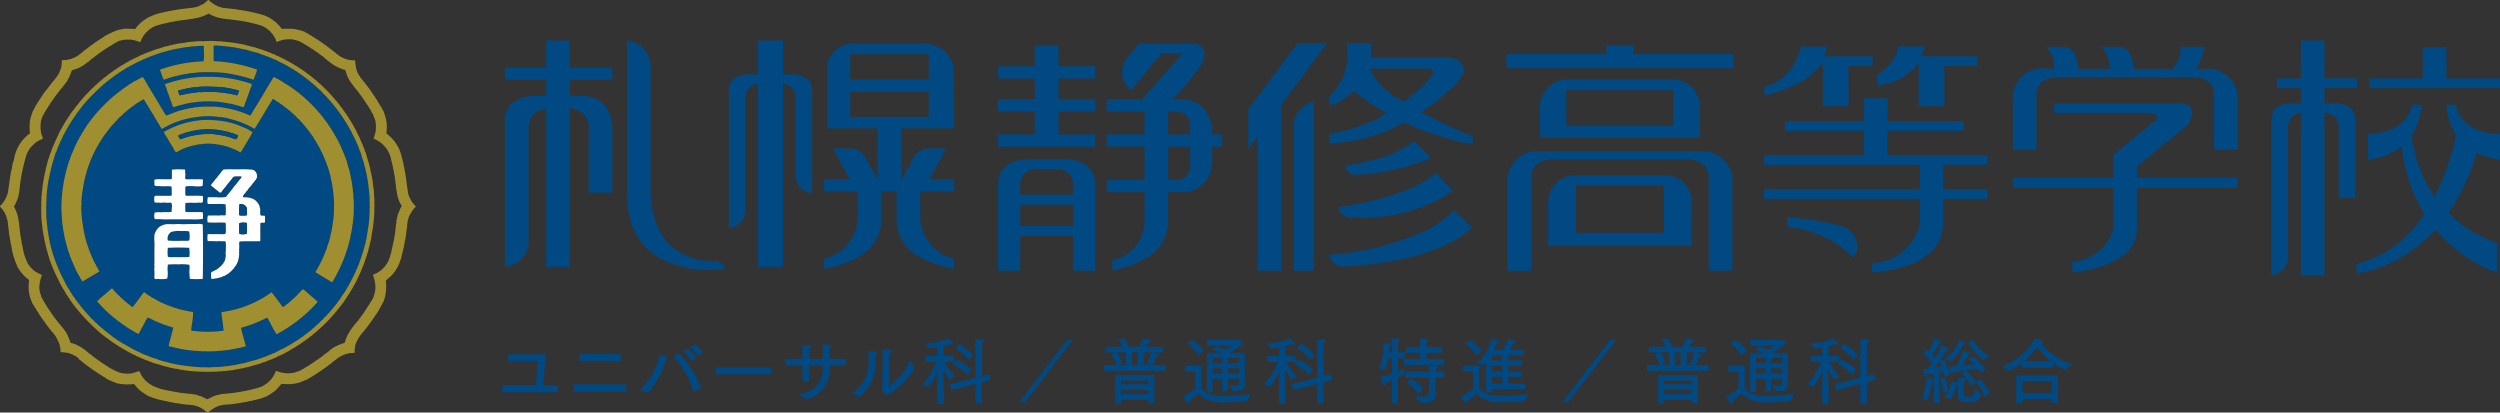 <svg xmlns="http://www.w3.org/2000/svg" width="240.748" height="39.725" viewBox="0 0 240.748 39.725"><rect x="0" y="0" width="240.748" height="39.725" fill="#333333" stroke="none"/><g transform="translate(-43.572 -49.369)"><g transform="translate(43.572 49.369)"><path d="M63.805,55.656c.05.062-.025.137,0,.24-.018,0-.02.009-.022.022a13.5,13.5,0,0,0-4.188.807c.12.316.227.646.349.96.224-.034.373-.144.6-.175,0-.032.06-.005.054-.044a1.03,1.03,0,0,0,.338-.087c.261-.045.5-.115.742-.175a.54.54,0,0,0,.218-.044c.041,0,.1.011.109-.022.046,0,.117.016.131-.021.052-.007.134.018.153-.022.362-.046.785-.084,1.168-.131A2.325,2.325,0,0,0,64,56.944c.011,0,.033.022.044.022.168,0,.348-.005.512,0a1.669,1.669,0,0,1,.437.021c.077-.043.257.031.36,0a14.135,14.135,0,0,1,3.228.7c.064-.028.071-.068.088-.153.028-.146.152-.29.153-.458a.418.418,0,0,0,.087-.24c.035-.02.048-.061.044-.119a14.756,14.756,0,0,0-4.188-.818V54.435a.05.05,0,0,0,.043-.044c.091-.018.182.03.218,0,.64.039,1.258.116,1.855.2.075.011.154.054.229.066.039.006.083-.007.119,0,.075.014.154.054.23.065.168.025.313.052.468.088a1.832,1.832,0,0,1,.415.131,8.226,8.226,0,0,1,.829.218c.214.119.506.162.719.283h.066a1.47,1.47,0,0,0,.371.153c-.018.046.061,0,.043.044.165.024.252.126.415.153a8.9,8.9,0,0,0,.829.414c.026.075.146.056.174.131h.066a2.472,2.472,0,0,0,.48.284c.082.092.232.117.305.218.051-.014.037.037.088.022a.155.155,0,0,0,.131.088c.109.139.312.182.414.327.051-.015.037.036.088.021a.8.8,0,0,0,.261.2c.019.032.033.068.088.066a.294.294,0,0,0,.175.131c.036.044.059.1.131.109a.746.746,0,0,0,.239.2c.037.044.06.1.132.109.051.058.087.132.175.154a5.428,5.428,0,0,0,.567.523,1.306,1.306,0,0,0,.273.306,3.281,3.281,0,0,0,.273.261c.028.1.11.137.175.2.021.088.095.123.153.175a1.139,1.139,0,0,0,.218.261.9.9,0,0,0,.2.24c0,.063.05.081.088.109,0,.063.049.081.087.109a.694.694,0,0,0,.175.24.68.68,0,0,0,.175.24c.154.279.361.5.5.8.025.016.032.048.066.054.191.387.441.715.611,1.124a13.067,13.067,0,0,1,.589,1.254,2.2,2.2,0,0,0,.2.5c0,.063.006.111.044.132.077.325.189.618.283.927a2.116,2.116,0,0,0,.109.414,5.256,5.256,0,0,0,.153.654.554.554,0,0,0,.044.239,1.592,1.592,0,0,0,.066.371c.007.052-.018.135.022.153.055.467.111.988.153,1.495.005.024-.021.015-.022.032.063.114-.021.376.043.49-.024.023-.039.123,0,.142-.046.1.028.2-.021.305a11.745,11.745,0,0,1-.066,1.385c-.059.511-.142.99-.218,1.462-.022.138-.059.273-.087.415-.044.218-.117.461-.175.676-.152.56-.353,1.088-.524,1.592a.691.691,0,0,0-.109.261,2.119,2.119,0,0,0-.2.458c-.111.093-.1.3-.218.393-.025.192-.172.264-.2.458a.521.521,0,0,0-.132.24c-.035-.014-.008.035-.043.022-.051.2-.2.306-.262.5-.035-.013-.008.036-.043.022.014.051-.037.037-.022.088a6.159,6.159,0,0,1-.393.546c-.111.275-.335.435-.458.7a.353.353,0,0,0-.153.2c-.044.036-.1.059-.11.131a.749.749,0,0,0-.2.24c-.044.036-.1.059-.11.131-.057.052-.131.087-.153.175-.079.074-.175.13-.218.24a4.356,4.356,0,0,0-.382.371.054.054,0,0,0-.011.044,1.5,1.5,0,0,0-.349.327,1.134,1.134,0,0,0-.305.283c-.1.036-.152.125-.218.2a1.143,1.143,0,0,0-.261.218.677.677,0,0,0-.218.175c-.063,0-.081.049-.109.087-.063,0-.082.05-.109.087a.713.713,0,0,0-.262.2c-.054,0-.068.033-.087.066a5.173,5.173,0,0,0-.611.414c-.049-.016-.034.032-.076.022-.016.025-.049.032-.055.066a1.432,1.432,0,0,0-.392.239c-.051.008-.094.023-.11.066a5.7,5.7,0,0,0-.633.349c-.091.006-.128.05-.207.087-.217.1-.463.24-.665.349-.1-.009-.114.068-.208.066,0,.031-.06.005-.054.043a5.538,5.538,0,0,0-.589.24c-.255.068-.468.179-.731.239,0,.032-.06.006-.054.044-.475.111-.92.251-1.385.371-.041,0-.1-.011-.11.022-.041,0-.1-.011-.109.022a.556.556,0,0,0-.218.043,1.608,1.608,0,0,0-.371.066,1.894,1.894,0,0,0-.414.066c-.057.008-.151-.02-.175.021-.35.035-.7.068-1.047.11-.045-.042-.088.033-.132-.022-.1.062-.354-.019-.458.044a6.182,6.182,0,0,1-.775-.022c-.044.051-.086-.029-.131.022a22.938,22.938,0,0,1-2.377-.262c-.228-.036-.47-.1-.7-.153-.28-.064-.565-.139-.829-.218a3.108,3.108,0,0,1-.546-.2c-.474-.108-.847-.316-1.287-.458.014-.036-.035-.009-.022-.044h-.087a1.12,1.12,0,0,0-.414-.2,1.6,1.6,0,0,0-.349-.175.52.52,0,0,0-.24-.131c-.127-.12-.332-.162-.458-.283H56.3a.292.292,0,0,0-.175-.11,24643.949,24643.949,0,0,1-.567-.349,576.907,576.907,0,0,1-.568-.392c-.028-.038-.046-.085-.109-.088-.019-.032-.033-.068-.087-.065a.246.246,0,0,0-.153-.11c-.037-.044-.06-.1-.132-.109a.676.676,0,0,0-.218-.175.572.572,0,0,0-.218-.175v-.043c-.154-.064-.222-.215-.371-.284a1.323,1.323,0,0,0-.327-.305c0-.031-.037-.021-.022-.065-.111-.005-.094-.139-.2-.153,0-.032-.037-.022-.022-.066-.122-.039-.159-.161-.262-.218a.972.972,0,0,0-.261-.283c-.043-.111-.139-.166-.218-.24,0-.063-.049-.081-.087-.109-.015-.08-.081-.109-.131-.153a.752.752,0,0,0-.2-.24c0-.054-.033-.068-.066-.087a1.091,1.091,0,0,0-.218-.283.357.357,0,0,0-.131-.175c0-.054-.033-.068-.065-.088a4.4,4.4,0,0,0-.393-.567A.293.293,0,0,0,51,78.126a1.215,1.215,0,0,0-.153-.273,1.117,1.117,0,0,0-.131-.185,1.059,1.059,0,0,0-.175-.305.279.279,0,0,0-.088-.154v-.054a15.022,15.022,0,0,1-1.462-3.839,1.523,1.523,0,0,0-.087-.415,1.157,1.157,0,0,0-.066-.37c-.007-.052.018-.135-.022-.153-.007-.052.018-.135-.022-.153-.027-.307-.066-.6-.109-.895-.012-.034.017-.026.022-.044-.032-.143-.046-.373-.066-.556,0-.025.023-.015.022-.032a7.12,7.12,0,0,1,0-1.2,11.947,11.947,0,0,1,.109-1.56c.006-.049.015-.1.022-.153a19.518,19.518,0,0,1,.786-3.163c.035.013.008-.036.043-.022.067-.29.2-.511.283-.786.036.014.009-.035.044-.021a.842.842,0,0,1,.153-.349.124.124,0,0,1,.066-.131c0-.134.1-.172.109-.306a.74.74,0,0,0,.175-.327.525.525,0,0,0,.153-.283c.038,0,.028-.045.066-.043.126-.318.342-.545.48-.851H51.2a1.267,1.267,0,0,1,.283-.415c.012-.111.107-.139.131-.239.032-.019.068-.033.066-.088.032-.018.068-.033.065-.087a.246.246,0,0,0,.11-.153.3.3,0,0,0,.131-.175c.044-.036.1-.059.109-.131.032-.019.068-.033.066-.088H52.2c.008-.1.124-.095.132-.2.044-.036.1-.059.109-.131.072-.067.161-.115.2-.218.071-.066.161-.115.2-.218.031,0,.021-.037.065-.022a.083.083,0,0,1,.088-.087c.026-.1.149-.171.239-.262s.157-.2.251-.239c.015,0,.009-.028.011-.044.155-.066.212-.231.36-.305.015,0,.009-.027.011-.044.081-.015.109-.081.153-.131.081-.015.109-.081.153-.132a.872.872,0,0,0,.24-.2.7.7,0,0,0,.218-.175c.072-.008.095-.066.131-.109a.244.244,0,0,0,.153-.11.357.357,0,0,0,.175-.131.68.68,0,0,0,.239-.175,1.693,1.693,0,0,0,.415-.283.154.154,0,0,0,.131-.088,1.844,1.844,0,0,0,.458-.283c.495-.243.941-.535,1.473-.741.132-.112.351-.137.49-.24a4.4,4.4,0,0,0,.546-.218,1.145,1.145,0,0,0,.414-.153.916.916,0,0,0,.327-.109c.338-.085.684-.189,1.036-.283a1.04,1.04,0,0,0,.284-.066,1.159,1.159,0,0,0,.305-.065,2.358,2.358,0,0,0,.48-.088c.046-.005.118.016.131-.022.052-.007.134.018.153-.022.29-.02.564-.064.861-.109.036-.013.009.035.044.022a7.324,7.324,0,0,1,.916-.066.052.052,0,0,0,.044.044c-.04.388.054.833,0,1.2C63.825,55.653,63.824,55.656,63.805,55.656Zm.361,1.724a3.587,3.587,0,0,0-.633.022c-.018-.005-.01-.034-.044-.022-.347.046-.692.072-1.026.109-.054.006-.11.039-.163.044s-.1-.007-.142,0-.078.038-.12.044c-.159.022-.263.036-.4.065a15.561,15.561,0,0,0-1.538.437v.076c.044.03.028.075.044.119a4.656,4.656,0,0,1,.218.633,1.454,1.454,0,0,1,.154.436c.07.068.07.2.109.305.007.02.035.032.044.054a1.787,1.787,0,0,1,.087.317.477.477,0,0,1,.088.239.051.051,0,0,1,.043.044c.323-.059.563-.2.905-.239a2.394,2.394,0,0,1,.568-.132c.017,0,.008-.027.032-.022h.1c.019-.042.119,0,.142-.043h.119c.024-.042.118-.014.175-.022.336-.079.767-.062,1.134-.11a.2.2,0,0,0,.175,0c.018.005.01.035.044.022.027-.039.156-.027.185,0s.009-.035.044-.022c.1.061.328-.015.425.044.041.016.021-.03.054-.022.433.045.892.125,1.287.2a2.742,2.742,0,0,1,.7.175c.268.023.432.15.7.175,0-.013,0-.025.022-.022.153-.523.371-.981.523-1.505.046.018,0-.061.044-.043.031-.253.177-.39.2-.654A12.289,12.289,0,0,0,64.166,57.38Zm-6.6.2a1.454,1.454,0,0,1-.393.218,250.061,250.061,0,0,1-.568.349.32.32,0,0,1-.2.131.786.786,0,0,1-.284.2c-.018.032-.032.068-.087.066a2.044,2.044,0,0,1-.415.305c-.027.038-.045.085-.109.087a.5.5,0,0,1-.2.154c0,.016,0,.039-.011.043-.268.179-.471.424-.731.611.015.045-.024.035-.022.066h-.044q-.3.33-.633.633c-.028.125-.168.138-.2.262H53.64c-.015.08-.081.109-.131.153-.015.08-.081.109-.132.153,0,.063-.05.081-.087.109-.008.072-.066.095-.11.131a.353.353,0,0,1-.153.2.976.976,0,0,1-.2.262.71.71,0,0,1-.175.239c-.129.257-.318.454-.437.72-.035-.014-.008.035-.043.021-.008.051-.023.094-.066.11-.007.051-.023.094-.066.109a1.216,1.216,0,0,1-.2.349.7.7,0,0,1-.154.283,1.051,1.051,0,0,1-.174.349c-.047.207-.175.335-.218.546-.035-.014-.009.035-.044.022v.087c-.054.035-.046.092-.065.153-.01.028-.05.048-.066.088s-.007.094-.022.131c-.005.014-.037.026-.044.044-.014.039,0,.09-.021.131-.007.015-.038.027-.044.044-.031.082-.031.175-.066.261-.006.016-.037.025-.044.044-.033.089-.061.194-.087.283-.042.143-.087.289-.131.436a14.818,14.818,0,0,0-.546,3.971.081.081,0,0,1,0,.109c.036.471.066.993.109,1.429a1.242,1.242,0,0,1,.044.349c.038.014.017.085.022.131a.561.561,0,0,1,.044.24,1.135,1.135,0,0,1,.065.37.8.8,0,0,1,.066.284c.108.411.228.8.327,1.189a1.549,1.549,0,0,1,.153.436,1.888,1.888,0,0,1,.153.393,2.757,2.757,0,0,1,.218.524c.027,0,.026.024.044.032.018.139.118.193.131.338a48.547,48.547,0,0,0,.175.349.127.127,0,0,1,.065.131c.043.016.059.059.066.11a.517.517,0,0,1,.131.239,2.722,2.722,0,0,1,.218.327c.533-.325,1.083-.633,1.614-.96v-.087a.746.746,0,0,1-.175-.306.664.664,0,0,1-.153-.283,1.948,1.948,0,0,1-.24-.458c-.019-.037-.061-.053-.043-.109a.488.488,0,0,1-.11-.24.892.892,0,0,1-.131-.327c-.027,0-.026-.025-.044-.032-.018-.168-.122-.249-.131-.425a4.123,4.123,0,0,1-.261-.818,1.625,1.625,0,0,1-.11-.458.291.291,0,0,1-.043-.2c-.059-.119-.054-.3-.11-.425-.013-.036.036-.009.022-.044a11.825,11.825,0,0,1-.2-2.148c.063-.138-.018-.419.044-.557-.056-.006.035-.039-.022-.054.032-.282.071-.568.11-.84.043-.314.1-.611.153-.895.049-.265.133-.552.2-.785a6.028,6.028,0,0,1,.371-1.068V65.5c.157-.293.261-.64.436-.916a.592.592,0,0,1,.154-.283V64.23c.09-.055.083-.207.175-.261a.968.968,0,0,1,.2-.327c.008-.051.023-.094.066-.11-.014-.051.036-.036.022-.087.172-.17.262-.421.436-.59,0-.063.05-.081.088-.109a.29.29,0,0,1,.131-.175.353.353,0,0,1,.153-.2c.031-.115.154-.136.175-.261h.043c.022-.088.1-.123.154-.175.035-.1.125-.152.2-.218a.121.121,0,0,1,.11-.109v-.044a1.379,1.379,0,0,0,.218-.218,1.13,1.13,0,0,1,.262-.218c.052-.058.087-.132.175-.153,0-.017,0-.04.011-.044a10.55,10.55,0,0,1,1.941-1.4,1.1,1.1,0,0,1,.186.305,1.265,1.265,0,0,1,.2.327c.043.015.059.058.066.109.043.016.058.059.066.109.042.016.058.059.065.11.065.018.059.105.088.153.005.009.038.013.043.032.024.078.1.121.11.207a1.41,1.41,0,0,1,.218.371c.043.016.059.058.066.109a.739.739,0,0,1,.153.262c.043.015.058.058.066.109a2.7,2.7,0,0,1,.305.5c.072.025.051.146.141.153a8.258,8.258,0,0,1,3.316-1.134,7.005,7.005,0,0,1,1.909-.044c.268.032.515.053.775.088.2.027.421.107.621.153a8.4,8.4,0,0,1,2.291.938c.589-.942,1.155-1.906,1.734-2.857.034.012.026-.018.044-.022a1.586,1.586,0,0,1,.36.239,1.259,1.259,0,0,1,.393.262c.054,0,.068.033.087.065a.528.528,0,0,1,.24.175c.063,0,.081.05.109.088a.353.353,0,0,1,.2.153c.054,0,.068.033.087.065a1.018,1.018,0,0,1,.306.262c.124.028.137.168.261.2v.043h.044c.083.092.167.189.261.284s.24.191.283.305a1.124,1.124,0,0,1,.284.305,1.468,1.468,0,0,1,.283.349,1.4,1.4,0,0,1,.261.327.412.412,0,0,1,.153.218,2.08,2.08,0,0,1,.371.546.293.293,0,0,1,.109.175.494.494,0,0,1,.132.218c.042.015.058.058.065.109a.126.126,0,0,1,.066.131.682.682,0,0,1,.109.142c.068.1.132.3.2.425.019.036.061.054.044.109.027,0,.026.025.043.032.2.472.4.947.568,1.451v.087c.027,0,.026.025.044.033a13.417,13.417,0,0,1,.436,2.181,9.189,9.189,0,0,1,.066,1.69,1.094,1.094,0,0,1-.022.371c-.009.034.038.013.022.054-.025.346-.095.7-.132,1.015-.021.185-.056.355-.087.524-.035.193-.072.318-.109.48a5.617,5.617,0,0,1-.327,1.112v.087c-.064.075-.063.213-.132.283-.08.335-.249.58-.348.895-.036-.013-.009.035-.044.022a.324.324,0,0,1-.11.218.209.209,0,0,1-.087.174v.066c-.035-.013-.008.035-.044.022-.075.224-.218.379-.305.589-.035-.013-.008.036-.044.022v.088c.058.008.083.059.132.087.022.013.062,0,.087.022s.01.036.022.044.067.007.087.022.01.036.022.043.066.006.088.022.009.037.022.044.059.006.087.022.054.068.088.087.062.007.087.022.01.037.022.044.061.007.087.022.012.037.022.043.033,0,.044,0,.014.039.022.044.032-.005.044,0,.015.039.021.044c.04.024.092.02.132.044s.053.066.087.087.063.009.088.022.057.07.087.087.063.007.087.022c.055.034.068.089.154.066a.365.365,0,0,1,.109-.175c.007-.051.023-.094.065-.109.11-.262.276-.466.371-.742.035.014.009-.035.044-.022a.674.674,0,0,1,.153-.305V75.7c.115-.118.13-.335.239-.458v-.088c.118-.165.154-.413.262-.589.05-.287.19-.549.261-.829.076-.3.144-.6.24-.895,0-.021-.015-.021-.022-.032a13.57,13.57,0,0,0,.349-2.716c.008-.033-.038-.013-.022-.054.035-.062.013-.163.022-.207,0,0-.026,0-.022-.022.063-.292-.062-.885-.022-1.134-.065-.277-.05-.633-.131-.895.013,0,.025,0,.022-.022-.094-.493-.19-.946-.283-1.418-.039.005-.012-.054-.044-.054V66.2a3.856,3.856,0,0,1-.175-.6,52.737,52.737,0,0,1-.131-.393,1.214,1.214,0,0,1-.132-.349,6.943,6.943,0,0,1-.327-.785c-.027,0-.026-.025-.043-.032-.039-.183-.163-.281-.2-.469a.508.508,0,0,1-.131-.24.514.514,0,0,1-.132-.239.221.221,0,0,1-.087-.153c-.027,0-.026-.025-.044-.032-.1-.213-.245-.389-.349-.6-.033-.006-.04-.039-.065-.054V62.2a1.282,1.282,0,0,1-.24-.348.487.487,0,0,1-.153-.218c-.038-.028-.085-.046-.087-.109-.032-.019-.068-.033-.066-.088a.357.357,0,0,1-.131-.175.7.7,0,0,1-.175-.218c-.044-.037-.1-.06-.109-.132a1.208,1.208,0,0,1-.24-.283c-.016,0-.04,0-.044-.011-.024-.1-.137-.1-.153-.208a1.478,1.478,0,0,1-.185-.175c-.066-.067-.163-.137-.185-.218a.121.121,0,0,1-.11-.11c-.147-.049-.181-.211-.327-.261.025-.068-.068-.019-.043-.087-.157-.076-.229-.237-.393-.305v-.044c-.054,0-.068-.033-.087-.066a.945.945,0,0,1-.262-.218c-.063,0-.081-.049-.109-.087a1.239,1.239,0,0,1-.349-.261.812.812,0,0,1-.283-.2c-.054,0-.068-.033-.088-.066-.161-.043-.232-.175-.392-.218a10.073,10.073,0,0,0-.873-.545H70.83a.791.791,0,0,0-.272-.153c-.036.026-.054.069-.1.087-.034.162-.159.234-.2.393-.035-.013-.009.035-.044.022-.007.051-.023.093-.066.109a.87.87,0,0,1-.174.283.494.494,0,0,1-.132.218c-.007.051-.022.094-.065.109-.04.171-.178.244-.218.415-.035-.014-.008.035-.044.022v.065c-.035-.013-.008.036-.043.022-.008.051-.023.094-.066.11-.038.151-.164.214-.2.37-.035-.013-.008.035-.043.022-.018.063-.035.125-.088.153a2.658,2.658,0,0,1-.305.5c-.039.151-.164.214-.2.371-.035-.014-.008.035-.044.022a1.4,1.4,0,0,1-.261.414,10.152,10.152,0,0,0-3.621-.873c-.021,0-.021.015-.032.022a9.392,9.392,0,0,0-1.833.088c-.018.039-.1.015-.153.022a1.178,1.178,0,0,1-.349.065,1.026,1.026,0,0,1-.283.066,3.361,3.361,0,0,1-.415.109c-.492.129-.929.358-1.406.5-.612-.969-1.178-1.985-1.789-2.956V58.1c-.193-.2-.262-.523-.481-.7A1.578,1.578,0,0,1,57.567,57.577Zm6.457,3.949a8.793,8.793,0,0,0-4.035,1.155c-.024.118.074.116.065.218.246.318.414.713.654,1.036v.055c.177.186.244.483.437.654.111-.012.147-.1.261-.109a.21.21,0,0,1,.175-.087c0-.027.025-.027.032-.044a5.846,5.846,0,0,1,1.571-.48.612.612,0,0,1,.283-.044,4.707,4.707,0,0,1,1.407-.022c.048.007.107.018.153.022a6.035,6.035,0,0,1,2.323.785c.039-.029.042-.1.1-.109a2.317,2.317,0,0,1,.261-.436c.04-.171.178-.244.218-.415.035.014.009-.035.044-.022.007-.051.023-.093.066-.109.035-.139.143-.205.174-.349h.044a2.592,2.592,0,0,1,.261-.48v-.032a7.359,7.359,0,0,0-.654-.382.33.33,0,0,1-.2-.088,4.864,4.864,0,0,1-.59-.239,8.459,8.459,0,0,0-2.7-.459C64.282,61.471,64.1,61.582,64.024,61.525Zm-3.25,4.8c-.05.051-.022.254-.022.4,0,.233.023.43-.054.513-.344.007-.583,0-.982,0a1.679,1.679,0,0,0-.633.043c-.043.09.008.144-.032.24.059.064-.018.264.043.327a.871.871,0,0,0,.458.044c.337.063.82-.02,1.156.043a1.524,1.524,0,0,1,.022.437c0,.123.043.372-.032.436-.051.043-.29.022-.393.022h-.84c-.139,0-.287-.027-.382.044a1.107,1.107,0,0,0,.011.6c.085.025.22,0,.295.033.078-.057.16,0,.251,0,.155,0,.34-.057.447,0,.056.016.046-.033.1-.022a.453.453,0,0,0,.1.022c.118.008.354-.052.425.032a.7.7,0,0,1,.044.261c0,.174-.028.425-.044.578a2.817,2.817,0,0,1-.621.022,1.984,1.984,0,0,0-.284.022,2.918,2.918,0,0,0-.709.022,1,1,0,0,0,0,.622c.084.028.234-.009.305.032.051.014.037-.036.088-.022a9.634,9.634,0,0,0,1.09.022h2.029a5.267,5.267,0,0,0,1.123-.044,2.49,2.49,0,0,0-.011-.633c-.5-.056-1.119.006-1.636-.032-.07-.091-.044-.261-.044-.415a1.789,1.789,0,0,1,.022-.447c.405-.064.959.02,1.363-.044a.333.333,0,0,0,.283-.022,1.428,1.428,0,0,0,.011-.611,6.845,6.845,0,0,0-.895-.022H62.41a.679.679,0,0,1-.371-.044c.008-.265-.014-.56.011-.807a.213.213,0,0,1,.109-.066,5.6,5.6,0,0,1,.763,0,2.534,2.534,0,0,0,.753-.021c.07-.047.044-.131.044-.2,0-.17.062-.36-.022-.437-.345-.034-.772.007-1.145-.021-.043-.011-.028.038-.076.021-.1-.036-.339.035-.415-.054-.1-.115.045-.407-.044-.567a.4.4,0,0,0-.022-.327c-.295-.035-.477,0-.719-.033-.053.017-.183.047-.229,0C60.968,66.343,60.837,66.261,60.773,66.324Zm6.948,2.356a1.106,1.106,0,0,0,.229-.305c.044.015.034-.024.066-.022a1.036,1.036,0,0,1,.141-.218,2.322,2.322,0,0,1,.273-.305.9.9,0,0,1,.24-.305.475.475,0,0,1,.175-.218.43.43,0,0,1,.087-.175.706.706,0,0,0-.239-.719.811.811,0,0,0-.447-.088c-.326-.039-.8-.022-1.255-.022-.406,0-.953-.016-1.287.022a2.272,2.272,0,0,1-.218.24c-.011.012-.006.046-.022.065-.07.088-.162.18-.218.262-.031.045-.069.1-.1.131s-.062.085-.1.131-.092.089-.131.142c-.079.107-.154.2-.229.294s-.167.154-.164.273c.034.032.06.072.109.088q.264.226.546.436c.085.061.165.2.305.142a4.6,4.6,0,0,1,.48-.59,1.17,1.17,0,0,1,.207-.283c.065-.089.116-.135.175-.218a.362.362,0,0,1,.12-.131A1.285,1.285,0,0,1,66.718,67a2.261,2.261,0,0,1,.458-.022c.118,0,.252-.025.295.054a.158.158,0,0,0-.044.1c-.272.288-.487.633-.763.917-.054.143-.179.213-.24.348-.111.086-.166.227-.283.306a.7.7,0,0,1-.207.261,3.068,3.068,0,0,1-.895.022H64.22a1.317,1.317,0,0,0-.022.633c.019,0,.054-.011.044.022h.807a4.266,4.266,0,0,1,.872.032,6.289,6.289,0,0,1,.011,1.014c-.009.018-.035.017-.032.044a1.035,1.035,0,0,1-.284,0,1.655,1.655,0,0,1-.175,0c-.045,0-.1.025-.153.022-.254-.012-.6-.011-1.069,0a1.385,1.385,0,0,0-.022.654c.525.064,1.2-.02,1.723.044a2.137,2.137,0,0,1,.022.512,3.034,3.034,0,0,1,0,.458c-.03.171-.3.12-.5.12H64.22a.052.052,0,0,1-.044.044c.021.2-.047.5.044.633a6.712,6.712,0,0,1,.861.022,1.145,1.145,0,0,1,.491,0,.544.544,0,0,1,.327.011.29.29,0,0,1,.043.1,8.027,8.027,0,0,1-.022,1.091.249.249,0,0,1,0,.218c-.008.033.038.013.022.054-.044.152-.061.284-.109.425-.013.038-.05.044-.066.066s-.026.105-.043.131c-.028.041-.082.069-.11.109a.994.994,0,0,1-.175.2,1.83,1.83,0,0,1-.218.185c-.057.037-.075.071-.12.1-.071.044-.174.087-.261.132-.1.052-.273.108-.317.2a2.814,2.814,0,0,0,.022.568c.024.048.136.009.2.022a.881.881,0,0,1,.283-.044,1.321,1.321,0,0,1,.295-.066c.068-.052.152-.039.229-.065.053-.018.1-.065.153-.088.033-.013.068-.009.1-.022.137-.061.249-.164.382-.218.094-.095.2-.168.295-.262s.174-.2.272-.283a.388.388,0,0,1,.044-.109c.028-.039.085-.068.109-.109.035-.059.064-.133.088-.175a1.912,1.912,0,0,0,.131-.306,3.035,3.035,0,0,0,.109-.709c0-.025-.022-.048-.021-.076,0-.086.045-.189,0-.261.069-.218-.032-.606.054-.807.612-.046,1.3-.011,1.952-.022a.052.052,0,0,1,.044-.044c.007-.563-.015-1.156.011-1.7.082-.1.364.007.447-.088-.021-.2.047-.5-.044-.633-.177-.01-.372.04-.414-.1a2.689,2.689,0,0,1,0-.49,3.386,3.386,0,0,0-.131-.48.373.373,0,0,1-.11-.175.5.5,0,0,1-.153-.164,1.292,1.292,0,0,0-.85-.338c-.108-.056-.342.014-.437-.054A.629.629,0,0,1,67.721,68.68Zm-4,2.923a1.114,1.114,0,0,0-.512-.044h-.459c-.3,0-.607.022-.894.022-.167,0-.325-.022-.48-.022s-.338.023-.491.022c-.22,0-.473-.02-.687,0a1.733,1.733,0,0,0-.665.261,1.568,1.568,0,0,0-.459.742,3.96,3.96,0,0,0,0,.763c0,.669-.02,1.367,0,2,0,.017-.021.01-.021.033,0,.05.029.111,0,.175a.525.525,0,0,1,0,.305c.009.173.021.443.021.567s-.049.3.022.393c.047.064.166.054.251.022a2.928,2.928,0,0,0,.949-.022,2.153,2.153,0,0,0,.044-.72,3.4,3.4,0,0,1,.021-.633,8.839,8.839,0,0,1,1.026-.022,4.672,4.672,0,0,1,1.047.044,2.149,2.149,0,0,1,0,.578,7.165,7.165,0,0,0,.044.775,7.341,7.341,0,0,0,1.243,0C63.754,75.138,63.754,73.292,63.718,71.6Zm-8.769,6.173c-.432.434-.949.782-1.375,1.222,0,.031.037.021.022.065.044-.015.034.024.066.022.028.125.168.138.2.261.017,0,.04,0,.044.011a2.262,2.262,0,0,0,.349.36,1.729,1.729,0,0,0,.371.349v.044c.1.018.132.121.2.175.039.032.1.027.11.087.1.018.132.121.2.175.039.032.1.027.109.087.063,0,.081.05.109.088a.516.516,0,0,1,.2.153c.268.147.458.371.741.5,0,.038.046.028.044.066.191.084.323.229.524.305.083.1.244.12.327.218.133.046.225.132.36.175.111-.1.144-.285.251-.392-.006-.05.006-.082.044-.088v-.065c.139-.153.192-.39.327-.546a1.779,1.779,0,0,1,.273-.48c.078-.009.081.057.163.044a.127.127,0,0,0,.131.065,3.08,3.08,0,0,0,.655.305c-.018.047.061,0,.043.044.314.087.559.241.895.305-.018.046.061,0,.043.044a2.773,2.773,0,0,1,.524.164c-.118.62-.321,1.154-.436,1.777.568.137,1.176.285,1.789.371a.529.529,0,0,1,.24.044c.033.008.013-.038.054-.022.349.074.783.061,1.167.109.263-.028.73.038,1.026-.022.035-.013.008.035.044.022.47-.038.975-.082,1.406-.131.574-.107,1.152-.208,1.691-.349a.189.189,0,0,0-.022-.131c.007-.134-.077-.178-.066-.317a.762.762,0,0,1-.087-.305c-.043-.045-.031-.1-.044-.153a5.284,5.284,0,0,1-.218-.883,13.477,13.477,0,0,0,2.509-.982c.033.068.11.094.109.2a.344.344,0,0,1,.109.2.514.514,0,0,1,.132.239,250.154,250.154,0,0,1,.305.568,1.212,1.212,0,0,1,.2.37H70.9c.2-.132.432-.23.622-.37.158-.064.26-.184.425-.24a.32.32,0,0,1,.2-.131,1.39,1.39,0,0,1,.208-.175,1.006,1.006,0,0,1,.185-.109.683.683,0,0,1,.24-.175c.027-.038.045-.086.109-.088a.708.708,0,0,1,.218-.175c.028-.037.046-.085.11-.087.036-.044.059-.1.131-.11.044-.05.073-.116.153-.131.052-.057.087-.131.175-.153.059-.064.1-.146.2-.175,0-.066.077-.046.076-.109a.127.127,0,0,0,.1-.109c.172-.089.26-.264.414-.371.07-.156.233-.218.305-.371.015-.051-.036-.037-.022-.087-.08-.015-.108-.081-.153-.132-.088-.021-.123-.095-.174-.153-.1-.007-.1-.123-.2-.131v-.043c-.08-.015-.109-.081-.153-.132-.081-.014-.109-.08-.153-.131-.088-.021-.124-.095-.175-.153-.151-.071-.217-.227-.4-.261-.064.027-.057.125-.142.131a1.323,1.323,0,0,1-.305.327.083.083,0,0,1-.088.087c-.026.123-.164.133-.207.24-.1.032-.117.152-.229.175,0,.016,0,.04-.011.043-.086.02-.118.132-.2.175s-.168.156-.24.2c-.165.091-.3.3-.512.305-.342-.472-.689-.94-1.047-1.4a10.436,10.436,0,0,1-4.843,1.919c.047.575.148,1.1.2,1.669.048.027.005.092-.011.12a10.735,10.735,0,0,1-2.847.022c-.089-.011-.182.014-.239-.054.013-.063-.027-.18.022-.207a1.83,1.83,0,0,1,.065-.5,8.805,8.805,0,0,0,.088-1.069c-.465-.044-.854-.165-1.287-.239.017-.046-.061,0-.044-.044h-.11c.018-.046-.061,0-.043-.044-.408-.072-.712-.247-1.091-.349.014-.035-.035-.008-.021-.043a.5.5,0,0,1-.262-.11h-.065a9.32,9.32,0,0,1-.939-.523h-.065c-.218-.182-.5-.3-.7-.5-.051,0-.065-.037-.131-.022-.353.465-.681.955-1.058,1.4h-.044a15,15,0,0,1-1.167-.97c0-.009-.01-.013-.022-.011a.083.083,0,0,0-.088-.087v-.044a.348.348,0,0,1-.2-.2c-.017,0-.04,0-.044-.011-.111-.162-.287-.259-.371-.447Z" transform="translate(-44.194 -49.985)" fill="#004983" fill-rule="evenodd"/><path d="M70.055,58.5c-.019.264-.166.4-.2.654-.046-.018,0,.061-.044.043-.152.525-.37.983-.523,1.505-.018,0-.021.009-.022.022-.267-.025-.43-.152-.7-.175a2.742,2.742,0,0,0-.7-.175c-.395-.072-.854-.152-1.287-.2-.033-.008-.013.038-.054.022-.1-.059-.329.017-.425-.044-.035-.013-.008.036-.044.022s-.158-.039-.185,0c-.034.013-.026-.017-.044-.022a.2.2,0,0,1-.175,0c-.368.047-.8.031-1.134.11-.057.008-.151-.02-.175.022h-.119c-.023.039-.123,0-.142.043h-.1c-.025-.005-.016.021-.032.022a2.394,2.394,0,0,0-.568.132c-.342.039-.583.181-.905.24a.051.051,0,0,0-.043-.044.477.477,0,0,0-.088-.239,1.787,1.787,0,0,0-.087-.317c-.009-.022-.037-.034-.044-.054-.039-.1-.039-.238-.109-.305a1.454,1.454,0,0,0-.154-.436,4.656,4.656,0,0,0-.218-.633c-.016-.045,0-.089-.044-.119V58.5a15.561,15.561,0,0,1,1.538-.437c.14-.029.245-.043.4-.065.042-.006.081-.038.12-.044s.095.005.142,0,.11-.038.163-.044c.333-.037.678-.062,1.026-.109.034-.012.026.017.044.022a3.587,3.587,0,0,1,.633-.022A12.289,12.289,0,0,1,70.055,58.5Zm-2.879.305a8.288,8.288,0,0,0-.862-.044,9.734,9.734,0,0,0-1.526.022c-.048.046-.179.011-.262.022a10.515,10.515,0,0,0-1.582.327,2.622,2.622,0,0,0,.154.458,14.7,14.7,0,0,1,1.974-.327c.013.012.02.031.054.022a10.685,10.685,0,0,1,3.513.305,2.131,2.131,0,0,0,.175-.458A9.227,9.227,0,0,0,67.176,58.8Z" transform="translate(-45.797 -50.403)" fill="#a08f31" fill-rule="evenodd"/><path d="M58.124,57.824c.218.175.288.5.481.7v.055c.611.97,1.176,1.986,1.789,2.956.477-.144.914-.373,1.406-.5a3.362,3.362,0,0,0,.415-.109,1.026,1.026,0,0,0,.283-.066,1.178,1.178,0,0,0,.349-.065c.052-.007.134.018.153-.022a9.392,9.392,0,0,1,1.833-.088c.011-.007.011-.025.032-.022a10.152,10.152,0,0,1,3.621.873,1.4,1.4,0,0,0,.261-.414c.036.013.009-.036.044-.022.032-.157.158-.22.2-.371a2.658,2.658,0,0,0,.305-.5c.053-.027.07-.089.088-.153.035.013.008-.035.043-.022.032-.156.159-.219.2-.37.043-.016.058-.059.066-.11.035.014.008-.035.043-.022v-.065c.036.013.009-.036.044-.022.04-.171.178-.244.218-.415.043-.015.058-.058.065-.109a.494.494,0,0,0,.132-.218.87.87,0,0,0,.174-.283c.043-.016.059-.058.066-.109.035.013.009-.035.044-.022.038-.159.162-.231.2-.393.044-.018.062-.061.1-.087a.791.791,0,0,1,.272.153H71.1a10.072,10.072,0,0,1,.873.545c.16.044.232.175.392.218.019.032.033.068.088.066a.812.812,0,0,0,.283.2,1.239,1.239,0,0,0,.349.261c.028.038.046.085.109.087a.945.945,0,0,0,.262.218c.018.032.032.068.087.066v.044c.164.068.236.229.393.305-.025.068.068.019.043.087.146.05.181.212.327.261a.121.121,0,0,0,.11.11c.022.081.119.151.185.218a1.478,1.478,0,0,0,.185.175c.016.1.129.112.153.208,0,.014.028.009.044.011a1.208,1.208,0,0,0,.24.283c.008.072.065.095.109.132a.7.7,0,0,0,.175.218.357.357,0,0,0,.131.175c0,.054.033.068.066.088,0,.063.049.081.087.109a.486.486,0,0,0,.153.218,1.282,1.282,0,0,0,.24.348v.055c.025.016.032.048.065.054.1.211.246.387.349.6.018.008.017.034.044.032a.221.221,0,0,0,.087.153.514.514,0,0,0,.132.239.508.508,0,0,0,.131.24c.033.189.157.286.2.469.017.008.016.034.043.032a6.944,6.944,0,0,0,.327.785,1.214,1.214,0,0,0,.132.349,51.814,51.814,0,0,0,.131.393,3.855,3.855,0,0,0,.175.6v.088c.032,0,.005.06.044.054.093.472.189.925.283,1.418,0,.018-.009.021-.022.022.081.261.066.618.131.895-.04.249.085.842.022,1.134,0,.018.022.023.022.022-.009.044.013.145-.022.207-.016.041.03.021.022.054a13.571,13.571,0,0,1-.349,2.716c.007.011.025.011.022.032-.1.3-.164.6-.24.895-.071.28-.211.542-.261.829-.108.175-.144.424-.262.589v.088c-.11.123-.125.34-.239.458v.087a.674.674,0,0,0-.153.305c-.035-.013-.009.036-.044.022-.095.276-.261.48-.371.742-.042.015-.058.058-.065.109a.365.365,0,0,0-.109.175c-.086.024-.1-.032-.154-.066-.024-.015-.06-.006-.087-.022s-.05-.066-.087-.087-.065-.007-.088-.022-.054-.068-.087-.087-.091-.02-.132-.044c-.006,0-.007-.037-.021-.044s-.034.007-.044,0-.011-.039-.022-.044-.034.007-.044,0-.009-.036-.022-.043-.063-.008-.087-.022-.008-.035-.022-.044-.064-.008-.087-.022-.057-.07-.088-.087-.065-.009-.087-.022-.008-.033-.022-.044-.068-.011-.088-.022-.008-.033-.022-.043-.063-.008-.087-.022-.011-.036-.022-.044-.065-.009-.087-.022c-.048-.028-.074-.079-.132-.087v-.088c.036.014.009-.035.044-.022.088-.21.231-.365.305-.589.036.013.009-.035.044-.022v-.066a.209.209,0,0,0,.087-.174.324.324,0,0,0,.11-.218c.035.013.008-.035.044-.022.1-.315.268-.56.348-.895.068-.07.068-.209.132-.283v-.087a5.618,5.618,0,0,0,.327-1.112c.037-.162.074-.287.109-.48.031-.168.066-.339.087-.524.037-.316.107-.669.132-1.015.016-.041-.031-.02-.022-.054a1.094,1.094,0,0,0,.022-.371,9.189,9.189,0,0,0-.066-1.69,13.416,13.416,0,0,0-.436-2.181c-.018-.009-.017-.035-.044-.033v-.087c-.168-.5-.366-.979-.568-1.451-.017-.008-.016-.034-.043-.032.018-.055-.025-.073-.044-.109-.064-.121-.129-.323-.2-.425a.682.682,0,0,0-.109-.142.126.126,0,0,0-.066-.131c-.007-.051-.023-.094-.065-.109A.494.494,0,0,0,74.79,64a.293.293,0,0,0-.109-.175,2.081,2.081,0,0,0-.371-.546.412.412,0,0,0-.153-.218,1.4,1.4,0,0,0-.261-.327,1.467,1.467,0,0,0-.283-.349,1.124,1.124,0,0,0-.284-.305c-.043-.114-.187-.209-.283-.305s-.178-.192-.261-.284H72.74v-.043c-.125-.029-.138-.168-.261-.2a1.018,1.018,0,0,0-.306-.262c-.018-.032-.032-.068-.087-.065a.353.353,0,0,0-.2-.153c-.028-.038-.046-.086-.109-.088a.528.528,0,0,0-.24-.175c-.018-.032-.033-.068-.087-.065a1.259,1.259,0,0,0-.393-.262,1.587,1.587,0,0,0-.36-.239c-.018,0-.01.034-.044.022-.579.951-1.146,1.915-1.734,2.857a8.4,8.4,0,0,0-2.291-.938c-.2-.046-.423-.125-.621-.153-.26-.035-.507-.056-.775-.088a7.005,7.005,0,0,0-1.909.044,8.258,8.258,0,0,0-3.316,1.134c-.09-.007-.069-.127-.141-.153a2.7,2.7,0,0,0-.305-.5c-.008-.051-.023-.094-.066-.109a.739.739,0,0,0-.153-.262c-.007-.051-.023-.093-.066-.109a1.41,1.41,0,0,0-.218-.371c-.007-.086-.086-.129-.11-.207-.005-.019-.038-.024-.043-.032-.029-.047-.023-.134-.088-.153-.007-.051-.023-.094-.065-.11-.008-.05-.023-.093-.066-.109-.007-.051-.023-.094-.066-.109a1.265,1.265,0,0,0-.2-.327,1.1,1.1,0,0,0-.186-.305,10.549,10.549,0,0,0-1.941,1.4c-.015,0-.009.027-.011.044-.088.021-.123.095-.175.153a1.13,1.13,0,0,0-.262.218,1.379,1.379,0,0,1-.218.218v.044a.121.121,0,0,0-.11.109c-.071.067-.161.116-.2.218-.058.052-.132.087-.154.175h-.043c-.02.125-.144.147-.175.261a.353.353,0,0,0-.153.2.29.29,0,0,0-.131.175c-.038.028-.086.046-.088.109-.174.168-.264.419-.436.59.014.051-.036.036-.022.087-.043.016-.058.059-.066.11a.968.968,0,0,0-.2.327c-.091.054-.084.206-.175.261v.066a.592.592,0,0,0-.154.283c-.175.275-.279.623-.436.916V66a6.027,6.027,0,0,0-.371,1.069c-.062.233-.147.52-.2.785-.054.284-.11.581-.153.895-.039.271-.078.557-.11.84.057.016-.034.048.022.054-.062.138.019.419-.044.557a11.825,11.825,0,0,0,.2,2.148c.014.035-.035.008-.022.044.056.122.051.305.11.425a.291.291,0,0,0,.043.2,1.625,1.625,0,0,0,.11.458,4.123,4.123,0,0,0,.261.818c.009.176.113.258.131.425.018.008.017.034.044.032a.892.892,0,0,0,.131.327.488.488,0,0,0,.11.24c-.018.056.024.072.043.109a1.949,1.949,0,0,0,.24.458.664.664,0,0,0,.153.283.746.746,0,0,0,.175.306v.087c-.531.327-1.082.634-1.614.96a2.722,2.722,0,0,0-.218-.327.517.517,0,0,0-.131-.239c-.007-.051-.023-.094-.066-.11a.127.127,0,0,0-.065-.131,48.758,48.758,0,0,1-.175-.349c-.012-.145-.113-.2-.131-.338-.018-.009-.017-.035-.044-.032a2.757,2.757,0,0,0-.218-.524,1.887,1.887,0,0,0-.153-.393,1.548,1.548,0,0,0-.153-.436c-.1-.393-.219-.777-.327-1.189a.8.8,0,0,0-.066-.284,1.135,1.135,0,0,0-.065-.37.561.561,0,0,0-.044-.24c-.005-.046.016-.117-.022-.131a1.242,1.242,0,0,0-.044-.349c-.043-.436-.073-.958-.109-1.429a.081.081,0,0,0,0-.109,14.818,14.818,0,0,1,.546-3.971c.044-.147.089-.293.131-.436.026-.089.054-.194.087-.283.007-.018.038-.028.044-.044.035-.086.035-.18.066-.261.006-.017.037-.029.044-.044.017-.04.007-.092.021-.131.007-.018.039-.03.044-.044.015-.037.007-.092.022-.131s.056-.06.066-.088c.019-.061.011-.118.065-.153V64.87c.035.013.009-.036.044-.022.044-.211.171-.339.218-.546a1.051,1.051,0,0,0,.174-.349.7.7,0,0,0,.154-.283,1.216,1.216,0,0,0,.2-.349c.043-.015.059-.058.066-.109.043-.016.058-.059.066-.11.035.014.008-.035.043-.021.119-.267.308-.463.437-.72a.71.71,0,0,0,.175-.239.976.976,0,0,0,.2-.262.353.353,0,0,0,.153-.2c.044-.036.1-.059.11-.131.037-.028.085-.046.087-.109.051-.044.117-.073.132-.153.05-.044.116-.073.131-.153h.043c.029-.125.168-.138.2-.262q.33-.3.633-.633h.044c0-.031.037-.021.022-.066.26-.187.462-.432.731-.611.015,0,.009-.027.011-.043a.5.5,0,0,0,.2-.154c.064,0,.082-.049.109-.087a2.044,2.044,0,0,0,.415-.305c.054,0,.068-.033.087-.066a.786.786,0,0,0,.284-.2.32.32,0,0,0,.2-.131,242.545,242.545,0,0,0,.568-.349A1.455,1.455,0,0,0,57.775,58,1.578,1.578,0,0,0,58.124,57.824Z" transform="translate(-44.402 -50.407)" fill="#a08f31" fill-rule="evenodd"/><path d="M68.986,59.26a2.131,2.131,0,0,1-.175.458,10.685,10.685,0,0,0-3.513-.305c-.034.009-.041-.01-.054-.022a14.7,14.7,0,0,0-1.974.327,2.623,2.623,0,0,1-.154-.458,10.517,10.517,0,0,1,1.582-.327c.083-.011.214.025.262-.022a9.734,9.734,0,0,1,1.526-.022,8.288,8.288,0,0,1,.862.044A9.228,9.228,0,0,1,68.986,59.26Z" transform="translate(-45.971 -50.534)" fill="#004983" fill-rule="evenodd"/><path d="M65.96,62.544a8.459,8.459,0,0,1,2.7.459,4.865,4.865,0,0,0,.59.239.33.33,0,0,0,.2.088,7.357,7.357,0,0,1,.654.382v.032a2.593,2.593,0,0,0-.261.48H69.8c-.031.144-.139.21-.174.349-.043.016-.059.058-.066.109-.035-.013-.009.036-.044.022-.04.171-.178.244-.218.415a2.316,2.316,0,0,0-.261.436c-.056.013-.059.08-.1.109a6.034,6.034,0,0,0-2.323-.785c-.046,0-.1-.015-.153-.022a4.707,4.707,0,0,0-1.407.022.612.612,0,0,0-.283.044,5.847,5.847,0,0,0-1.571.48c-.008.017-.034.017-.032.044a.21.21,0,0,0-.175.087c-.115.009-.15.1-.261.109-.193-.171-.26-.468-.437-.654v-.055c-.24-.323-.409-.718-.654-1.036.009-.1-.089-.1-.065-.218a8.793,8.793,0,0,1,4.035-1.155C65.686,62.58,65.869,62.469,65.96,62.544Zm2.4,1.353c-.016-.006-.025-.037-.044-.044-.1-.039-.24-.056-.348-.087a3.407,3.407,0,0,0-.415-.131c-.082-.012-.131-.008-.207-.022-.035-.006-.062-.035-.1-.044s-.067,0-.1,0c-.049-.007-.1-.037-.141-.044a1.028,1.028,0,0,0-.175,0c-.038,0-.089-.039-.132-.043a8.829,8.829,0,0,0-1.908.022c-.114.012-.31.074-.4.087-.031,0-.068-.005-.1,0a.856.856,0,0,0-.175.066c-.027.009-.058-.006-.088,0s-.062.034-.1.043a.738.738,0,0,1-.076,0,2.311,2.311,0,0,0-.37.132c-.078.03-.17.035-.251.065-.018.006-.032.039-.055.044a.994.994,0,0,0-.229.087.638.638,0,0,0,.218.371,6.809,6.809,0,0,1,1.691-.436,4.48,4.48,0,0,1,1-.066c.043.014.022-.036.066-.022.041-.016.02.03.054.022.035.013.008-.035.043-.022a8.914,8.914,0,0,1,1.288.175c.205.041.352.08.523.131.064.019.084.028.132.044s.094.007.131.022c.015.006.027.038.044.044a3.777,3.777,0,0,0,.392.109c.051-.132.168-.2.175-.371A1.316,1.316,0,0,0,68.359,63.9Z" transform="translate(-45.781 -50.983)" fill="#a08f31" fill-rule="evenodd"/><path d="M68.9,64.157c-.007.175-.124.24-.175.371a3.776,3.776,0,0,1-.392-.109c-.017-.006-.029-.038-.044-.044-.037-.015-.092-.009-.131-.022s-.068-.025-.132-.044c-.171-.051-.318-.089-.523-.131A8.912,8.912,0,0,0,66.218,64c-.035-.013-.008.035-.043.022-.034.008-.013-.038-.054-.022-.044-.014-.023.036-.066.022a4.48,4.48,0,0,0-1,.066,6.809,6.809,0,0,0-1.691.436.638.638,0,0,1-.218-.371.994.994,0,0,1,.229-.087c.023-.005.038-.038.055-.044.081-.03.173-.035.251-.065a2.311,2.311,0,0,1,.37-.132.738.738,0,0,0,.076,0c.036-.009.065-.037.1-.043s.061.009.088,0a.855.855,0,0,1,.175-.066c.03-.005.068,0,.1,0,.094-.013.29-.075.4-.087a8.829,8.829,0,0,1,1.908-.022c.042,0,.094.044.132.043a1.028,1.028,0,0,1,.175,0c.045.007.092.037.141.044.032,0,.069-.006.1,0s.063.038.1.044c.076.014.125.01.207.022a3.407,3.407,0,0,1,.415.131c.108.031.245.048.348.087.018.007.028.038.044.044A1.317,1.317,0,0,1,68.9,64.157Z" transform="translate(-45.974 -51.112)" fill="#004983" fill-rule="evenodd"/><path d="M62.5,67.944c.046.047.176.017.229,0,.242.031.425,0,.719.033a.4.4,0,0,1,.022.327c.089.16-.054.452.044.567.076.089.311.018.415.054.048.017.033-.032.076-.021.373.028.8-.013,1.145.021.084.077.022.267.022.437,0,.066.026.149-.044.2a2.533,2.533,0,0,1-.753.021,5.6,5.6,0,0,0-.763,0,.213.213,0,0,0-.109.066c-.025.247,0,.542-.011.807a.68.68,0,0,0,.371.044h.414a6.843,6.843,0,0,1,.895.022,1.428,1.428,0,0,1-.011.611.333.333,0,0,1-.283.022c-.4.064-.958-.02-1.363.044a1.789,1.789,0,0,0-.022.447c0,.154-.026.324.044.415.518.039,1.136-.024,1.636.032a2.489,2.489,0,0,1,.011.633,5.267,5.267,0,0,1-1.123.044H62.032a9.633,9.633,0,0,1-1.09-.022c-.051-.014-.037.036-.088.022-.071-.041-.221,0-.305-.032a1,1,0,0,1,0-.622,2.918,2.918,0,0,1,.709-.022,1.982,1.982,0,0,1,.284-.022,2.817,2.817,0,0,0,.621-.022c.016-.153.042-.4.044-.578a.7.7,0,0,0-.044-.261c-.071-.084-.308-.025-.425-.032a.454.454,0,0,1-.1-.022c-.052-.011-.042.038-.1.022-.107-.057-.292,0-.447,0-.091,0-.173-.057-.251,0-.075-.035-.21-.009-.295-.033a1.107,1.107,0,0,1-.011-.6c.095-.071.242-.044.382-.044h.84c.1,0,.342.021.393-.022.075-.064.032-.313.032-.436a1.524,1.524,0,0,0-.022-.437c-.336-.063-.819.02-1.156-.043a.871.871,0,0,1-.458-.044c-.061-.063.016-.263-.043-.327.04-.1-.011-.15.032-.24a1.679,1.679,0,0,1,.633-.043c.4,0,.638.007.982,0,.077-.083.054-.28.054-.513,0-.149-.028-.353.022-.4S62.424,68.007,62.5,67.944Z" transform="translate(-45.649 -51.649)" fill="#fff" fill-rule="evenodd"/><path d="M69.752,70.62c.095.068.329,0,.437.054a1.292,1.292,0,0,1,.85.338.5.5,0,0,0,.153.164.373.373,0,0,0,.11.175,3.384,3.384,0,0,1,.131.48,2.689,2.689,0,0,0,0,.49c.042.139.237.089.414.1.091.134.023.429.044.633-.083.095-.365-.009-.447.088-.025.545,0,1.138-.011,1.7a.052.052,0,0,0-.044.044c-.647.011-1.34-.024-1.952.022-.087.2.015.59-.054.807.045.073,0,.175,0,.261,0,.028.023.051.021.076a3.035,3.035,0,0,1-.109.709,1.912,1.912,0,0,1-.131.306c-.024.041-.053.116-.088.175-.024.04-.081.069-.109.109a.388.388,0,0,0-.044.109c-.1.087-.18.19-.272.283s-.2.168-.295.262c-.132.054-.245.157-.382.218-.03.013-.065.009-.1.022-.055.023-.1.069-.153.088-.077.026-.161.013-.229.065a1.322,1.322,0,0,0-.295.066.881.881,0,0,0-.283.044c-.061-.013-.173.026-.2-.022a2.814,2.814,0,0,1-.022-.568c.044-.088.212-.144.317-.2.088-.045.19-.088.261-.132.045-.027.063-.061.12-.1a1.831,1.831,0,0,0,.218-.185.994.994,0,0,0,.175-.2c.027-.039.082-.068.11-.109.017-.025.018-.1.043-.131s.053-.028.066-.066c.048-.141.065-.274.109-.425.016-.041-.03-.021-.022-.054a.249.249,0,0,0,0-.218,8.03,8.03,0,0,0,.022-1.091.29.29,0,0,0-.043-.1.544.544,0,0,0-.327-.011,1.145,1.145,0,0,0-.491,0,6.712,6.712,0,0,0-.861-.022c-.091-.134-.023-.429-.044-.633a.052.052,0,0,0,.044-.044h1.221c.2,0,.472.051.5-.12a3.033,3.033,0,0,0,0-.458,2.137,2.137,0,0,0-.022-.512c-.525-.064-1.2.02-1.723-.044a1.385,1.385,0,0,1,.022-.654c.465-.011.815-.012,1.069,0,.054,0,.108-.025.153-.022a1.655,1.655,0,0,0,.175,0,1.035,1.035,0,0,0,.284,0c0-.027.024-.026.032-.044a6.29,6.29,0,0,0-.011-1.014,4.266,4.266,0,0,0-.872-.032h-.807c.011-.033-.025-.019-.044-.022a1.317,1.317,0,0,1,.022-.633h.818a3.068,3.068,0,0,0,.895-.022.7.7,0,0,0,.207-.261c.118-.079.173-.22.283-.306.061-.135.187-.205.24-.348.276-.283.491-.629.763-.917a.158.158,0,0,1,.044-.1c-.043-.079-.177-.054-.295-.054a2.261,2.261,0,0,0-.458.022,1.285,1.285,0,0,0-.251.305.362.362,0,0,0-.12.131c-.059.083-.11.129-.175.218a1.17,1.17,0,0,0-.207.283,4.6,4.6,0,0,0-.48.59c-.14.061-.22-.081-.305-.142q-.282-.209-.546-.436c-.049-.016-.075-.056-.109-.088,0-.118.1-.192.164-.273s.15-.187.229-.294c.039-.054.09-.091.131-.142s.058-.082.1-.131.068-.086.1-.131c.055-.082.147-.175.218-.262.016-.019.011-.053.022-.065a2.27,2.27,0,0,0,.218-.24c.334-.038.881-.022,1.287-.022.45,0,.928-.017,1.254.022a.811.811,0,0,1,.447.088.706.706,0,0,1,.239.719.43.43,0,0,0-.087.175.474.474,0,0,0-.175.218.9.9,0,0,0-.24.305,2.321,2.321,0,0,0-.273.305,1.035,1.035,0,0,0-.141.218c-.032,0-.022.037-.066.022a1.106,1.106,0,0,1-.229.305A.629.629,0,0,0,69.752,70.62ZM69.4,72.353a.051.051,0,0,1,.044.044,5.794,5.794,0,0,0,.654,0,.052.052,0,0,1,.044-.044V71.71a.584.584,0,0,0-.72-.382A9.763,9.763,0,0,0,69.4,72.353Zm.011.786a6.566,6.566,0,0,0,.011,1.036,1.363,1.363,0,0,0,.7-.011,5.089,5.089,0,0,0,0-1.047A1.609,1.609,0,0,0,69.414,73.139Z" transform="translate(-46.367 -51.651)" fill="#fff" fill-rule="evenodd"/><path d="M69.853,71.8a.584.584,0,0,1,.72.382v.643a.052.052,0,0,0-.044.044,5.8,5.8,0,0,1-.654,0,.051.051,0,0,0-.044-.044A9.765,9.765,0,0,1,69.853,71.8Z" transform="translate(-46.794 -52.119)" fill="#004983" fill-rule="evenodd"/><path d="M70.551,73.834a5.088,5.088,0,0,1,0,1.047,1.363,1.363,0,0,1-.7.011,6.567,6.567,0,0,1-.011-1.036A1.609,1.609,0,0,1,70.551,73.834Z" transform="translate(-46.794 -52.368)" fill="#004983" fill-rule="evenodd"/><path d="M64.046,74.765a1.961,1.961,0,0,1,.044.568c0,.232-.011.339-.229.338-.615-.018-1.3.039-1.866-.032a.736.736,0,0,1,.317-.818,2.577,2.577,0,0,1,1.026-.087A2.827,2.827,0,0,1,64.046,74.765Z" transform="translate(-45.83 -52.481)" fill="#004983" fill-rule="evenodd"/><path d="M64.045,76.569a3.04,3.04,0,0,1,.022.873c-.479.039-1.052.022-1.582.022a1.387,1.387,0,0,1-.491-.033,3.494,3.494,0,0,1,0-.861A19.272,19.272,0,0,1,64.045,76.569Z" transform="translate(-45.83 -52.704)" fill="#004983" fill-rule="evenodd"/><path d="M55.727,81.049c.084.189.261.285.371.447,0,.015.027.009.044.011a.348.348,0,0,0,.2.2v.044a.083.083,0,0,1,.088.087c.012,0,.019,0,.022.011a15,15,0,0,0,1.167.97h.044c.377-.44.705-.931,1.058-1.4.066-.015.08.021.131.022.2.2.48.32.7.5h.065a9.321,9.321,0,0,0,.939.523h.065a.5.5,0,0,0,.262.11c-.014.035.035.008.021.043.379.1.683.277,1.091.349-.018.046.061,0,.043.044h.11c-.018.046.061,0,.044.044.433.075.822.2,1.287.239a8.806,8.806,0,0,1-.088,1.069,1.83,1.83,0,0,0-.065.5c-.049.027-.009.144-.022.207.058.068.15.044.239.054a10.735,10.735,0,0,0,2.847-.022c.017-.028.06-.093.011-.12-.048-.573-.15-1.094-.2-1.669A10.436,10.436,0,0,0,71.04,81.4c.359.456.705.924,1.047,1.4.212-.008.347-.214.512-.305.073-.04.151-.146.24-.2s.111-.154.2-.175c.014,0,.009-.027.011-.043.112-.023.126-.143.229-.175.043-.107.181-.118.207-.24a.083.083,0,0,0,.088-.087,1.323,1.323,0,0,0,.305-.327c.085-.006.078-.1.142-.131.187.034.253.19.4.261.051.058.087.132.175.153.044.051.072.117.153.131.044.051.073.117.153.132v.043c.1.008.095.124.2.131.051.058.086.132.174.153.045.051.073.117.153.132-.014.05.037.036.022.087-.072.154-.235.215-.305.371-.154.107-.242.282-.414.371a.127.127,0,0,1-.1.109c0,.063-.081.043-.076.109-.1.029-.138.111-.2.175-.088.022-.123.1-.175.153-.08.015-.109.081-.153.131-.072.009-.095.066-.131.11-.064,0-.082.05-.11.087a.708.708,0,0,0-.218.175c-.064,0-.082.05-.109.088a.683.683,0,0,0-.24.175,1.006,1.006,0,0,0-.185.109,1.391,1.391,0,0,0-.208.175.32.32,0,0,0-.2.131c-.166.056-.268.176-.425.24-.19.14-.424.238-.622.37h-.109a1.212,1.212,0,0,0-.2-.37,252.358,252.358,0,0,0-.305-.568.514.514,0,0,0-.132-.239.344.344,0,0,0-.109-.2c0-.1-.075-.128-.109-.2a13.478,13.478,0,0,1-2.509.982,5.285,5.285,0,0,0,.218.883c.013.052,0,.108.044.153a.762.762,0,0,0,.087.305c-.011.139.073.182.066.317a.189.189,0,0,1,.022.131c-.54.141-1.118.242-1.691.349-.432.048-.936.093-1.406.131-.036.013-.009-.035-.044-.022-.3.06-.762-.006-1.026.022-.383-.047-.818-.035-1.167-.109-.041-.016-.021.03-.054.022a.529.529,0,0,0-.24-.044c-.613-.086-1.221-.234-1.789-.371.115-.623.318-1.157.436-1.777a2.774,2.774,0,0,0-.524-.164c.018-.046-.061,0-.043-.044-.336-.064-.581-.218-.895-.305.018-.046-.061,0-.043-.044a3.08,3.08,0,0,1-.655-.305.127.127,0,0,1-.131-.065c-.082.013-.085-.053-.163-.044a1.779,1.779,0,0,0-.273.48c-.135.156-.189.393-.327.546v.065c-.038.006-.05.038-.044.088-.107.107-.139.289-.251.392-.135-.043-.226-.129-.36-.175-.083-.1-.244-.119-.327-.218-.2-.076-.332-.221-.524-.305,0-.038-.045-.028-.044-.066-.283-.131-.474-.355-.741-.5a.516.516,0,0,0-.2-.153c-.028-.038-.046-.085-.109-.088-.01-.06-.07-.054-.109-.087-.065-.053-.1-.156-.2-.175-.01-.06-.07-.055-.11-.087-.064-.054-.1-.156-.2-.175V83.34a1.729,1.729,0,0,1-.371-.349,2.262,2.262,0,0,1-.349-.36c0-.015-.027-.009-.044-.011-.028-.124-.168-.137-.2-.261-.032,0-.022-.037-.066-.022.015-.044-.024-.034-.022-.065.425-.44.943-.788,1.375-1.222Z" transform="translate(-44.884 -53.257)" fill="#a08f31" fill-rule="evenodd"/><path d="M63.6,49.369h.044c.09.009.125.128.2.175.01.006.035-.007.044,0,.039.032.048.084.088.109.01.007.033-.006.043,0s.011.039.022.044.033-.006.044,0,.009.038.022.044.034-.007.044,0,.009.037.021.044.061.005.088.022.01.034.022.043c.062.044.161.04.218.11h.066c.1.084.283.087.4.153.335.058.724.061,1.047.131.041.016.02-.03.054-.022.367.082.8.128,1.178.2a13.77,13.77,0,0,1,1.984.5c.052.079.2.065.24.153h.065a1.181,1.181,0,0,0,.306.2c.018.032.032.068.087.065.105.135.293.187.371.349.031,0,.021.037.065.022.029.1.111.137.175.2.026.1.13.132.153.239a10.409,10.409,0,0,1,1.134,0,5.826,5.826,0,0,1,1.091.284,1.819,1.819,0,0,0,.392.218c.016.043.059.058.11.066-.014.035.035.008.022.043.16.044.232.175.392.218a.993.993,0,0,0,.327.2.325.325,0,0,0,.2.131.423.423,0,0,0,.218.153,1.1,1.1,0,0,0,.305.218.239.239,0,0,0,.153.109.957.957,0,0,0,.261.2.507.507,0,0,0,.2.153,1.266,1.266,0,0,0,.305.24,1,1,0,0,0,.305.239v.044c.139.05.216.162.371.2-.013.035.035.008.022.043.189.04.341.154.534.2.023.005.053-.005.076,0a1.849,1.849,0,0,0,.633.066c.084.065.009.289.066.382a2.666,2.666,0,0,0,.218.851,4.881,4.881,0,0,0,.675.927c0,.063.05.081.088.109,0,.063.05.081.087.109.114.211.29.357.393.578a1.384,1.384,0,0,1,.239.349,1.5,1.5,0,0,1,.262.393.49.49,0,0,1,.131.2c.075.068.088.2.175.251a.685.685,0,0,0,.109.208,1.075,1.075,0,0,0,.132.185.949.949,0,0,0,.174.327,7.317,7.317,0,0,1,.284.949c0,.041-.011.1.022.109a4.788,4.788,0,0,1-.022,1.112c.03.018.032.063.087.054.151.155.325.285.48.437.022.088.1.123.153.175.008.072.066.095.11.131a.454.454,0,0,0,.131.2c-.017.048.032.033.022.076.089.074.106.22.2.294,0,.115.083.142.087.251.078.126.1.309.175.437a1.389,1.389,0,0,0,.087.37,1.132,1.132,0,0,0,.088.349,5.6,5.6,0,0,0,.131.633c.005.046-.016.118.022.132a2.438,2.438,0,0,0,.087.458c.009.057-.02.151.022.175.049.446.106.883.175,1.309a2.779,2.779,0,0,0,.131.611c.018.008.017.034.044.032a2.133,2.133,0,0,0,.589.873v.087c-.032.019-.068.033-.065.088-.035-.01-.041.01-.054.022a2.122,2.122,0,0,0-.382.567c-.036-.013-.009.035-.044.022.015.066-.037.066-.022.131-.035-.013-.009.036-.044.022a5.783,5.783,0,0,0-.175.6.835.835,0,0,1-.043.317c-.014.035.035.008.021.043-.07.419-.107.848-.174,1.266-.008.047-.038.093-.044.141-.026.192-.055.357-.088.534-.075.418-.217.815-.283,1.222a.458.458,0,0,0-.087.261c-.036-.013-.009.036-.044.022.012.122-.065.154-.066.262-.035-.014-.008.035-.043.021a1.2,1.2,0,0,1-.11.284c-.005.01-.033.006-.044.022-.023.033-.024.1-.043.131-.009.012-.036.009-.044.022s-.01.065-.022.087-.071.058-.087.088c-.006.011.007.033,0,.043s-.056.025-.066.044.007.035,0,.044c-.028.034-.089.055-.109.087-.006.01.007.035,0,.044-.054.064-.143.143-.218.218a1.326,1.326,0,0,1-.251.218c-.075.042-.14.154-.229.2a1.711,1.711,0,0,0,.044.436.06.06,0,0,0,0,.088c-.049.007-.014.095,0,.109-.013,0-.019,0-.022.011a3.946,3.946,0,0,1-.283,1.472c-.036-.013-.009.035-.044.022a9.4,9.4,0,0,1-.611,1.112c-.038,0-.028.045-.066.044-.124.283-.338.476-.48.741a.683.683,0,0,0-.175.24.5.5,0,0,0-.153.2c-.032.018-.068.033-.066.087a.3.3,0,0,0-.131.175c-.044.036-.1.059-.109.131a3.16,3.16,0,0,0-.524.676c-.038,0-.028.045-.066.044v.066a2.386,2.386,0,0,0-.261.578,3.044,3.044,0,0,0-.066.709c-.037.082-.23.01-.294.065-.034.013-.026-.017-.044-.022a2.979,2.979,0,0,0-1.418.59c-.015,0-.01.027-.011.043-.167.054-.27.225-.425.306-.032.017-.046.063-.076.087-.047.036-.133.039-.153.109a.515.515,0,0,0-.2.153.71.71,0,0,0-.24.175c-.054,0-.068.034-.088.066-.048-.016-.033.032-.076.022-.015.025-.048.032-.054.065-.347.195-.639.445-.992.633-.054.074-.182.072-.229.153a.726.726,0,0,0-.262.153c-.271.077-.5.227-.774.305-.052.015-.11,0-.153.044a.384.384,0,0,0-.2.043c-.041,0-.1-.011-.11.022-.057.009-.151-.02-.175.022a4.984,4.984,0,0,1-1.069-.022c-.023.039-.08.044-.076.109-.168.167-.317.353-.48.524a.7.7,0,0,0-.218.175.246.246,0,0,0-.153.11.051.051,0,0,0-.065.043c-.049-.016-.034.032-.076.022-.086.1-.252.12-.339.218-.242.076-.476.2-.731.261a.658.658,0,0,0-.239.066,2.081,2.081,0,0,0-.459.109,2.536,2.536,0,0,0-.523.109.561.561,0,0,0-.24.044c-.046.005-.118-.015-.131.022-.046.005-.118-.015-.131.022a1.694,1.694,0,0,0-.393.066c-.057.008-.151-.02-.175.021a8,8,0,0,1-1.047.088c-.036.037-.145,0-.175.044a2.283,2.283,0,0,0-.59.153c-.008.017-.034.016-.032.043a.125.125,0,0,0-.131.066H64.22c-.111.1-.269.146-.361.261-.1.008-.095.124-.2.132,0,.031-.037.021-.021.065-.032.012-.056.032-.088.044a2.414,2.414,0,0,0-1.331-.741c-.256-.041-.538-.054-.829-.088-.349-.04-.72-.1-1.069-.153-.086-.014-.174-.054-.251-.066-.041-.006-.08.007-.12,0-.076-.012-.152-.053-.229-.065-.358-.058-.686-.149-1.014-.218a2.193,2.193,0,0,0-.437-.131c-.043-.066-.174-.044-.218-.109h-.066a3.01,3.01,0,0,1-.633-.393c-.051.014-.037-.036-.087-.022-.037-.044-.06-.1-.132-.109a5.249,5.249,0,0,1-.654-.7,4.627,4.627,0,0,1-1.723-.087c-.065-.074-.219-.058-.283-.132a1.217,1.217,0,0,1-.393-.174.125.125,0,0,1-.131-.066H53.89a1.314,1.314,0,0,0-.37-.24c.013-.035-.036-.008-.022-.043-.331-.164-.594-.4-.917-.568a.24.24,0,0,0-.153-.109,1.1,1.1,0,0,0-.305-.218.357.357,0,0,0-.175-.131c-.018-.032-.033-.068-.087-.066a.976.976,0,0,0-.262-.2c-.027-.038-.046-.086-.109-.088a1.113,1.113,0,0,0-.305-.24V83.9c-.094,0-.081-.108-.175-.11-.1-.136-.3-.182-.436-.283h-.066c-.044-.065-.175-.044-.218-.109a3.618,3.618,0,0,0-.85-.11c0-.018-.009-.02-.022-.021-.03-.1,0-.252-.044-.339v-.12c.006-.024-.021-.015-.022-.032a1.315,1.315,0,0,0-.175-.534,2.9,2.9,0,0,0-.633-.96.752.752,0,0,0-.2-.24c0-.054-.033-.068-.065-.087a.509.509,0,0,0-.153-.2c0-.063-.05-.082-.088-.109a.477.477,0,0,0-.153-.218.246.246,0,0,0-.109-.153.521.521,0,0,0-.175-.24.563.563,0,0,0-.175-.261c-.132-.279-.331-.491-.458-.775-.025-.016-.032-.048-.066-.054a1.1,1.1,0,0,0-.2-.327c-.08-.236-.182-.451-.261-.687a.384.384,0,0,0-.044-.2c0-.041.011-.1-.022-.109-.007-.052.018-.135-.022-.153a4.784,4.784,0,0,1,.022-1.134,4.132,4.132,0,0,1-1.156-1.32v-.054a6.878,6.878,0,0,1-.523-1.68c0-.041.011-.1-.022-.109a1.25,1.25,0,0,0-.066-.327.561.561,0,0,0-.044-.24c0-.046.016-.117-.022-.131-.025-.243-.078-.46-.109-.7a1.912,1.912,0,0,0-.044-.37,1.558,1.558,0,0,0-.043-.349c-.009-.057.02-.151-.022-.175a1.008,1.008,0,0,0-.066-.393,2.347,2.347,0,0,0-.7-1.221c.1-.19.288-.288.371-.491.038,0,.028-.045.066-.043-.017-.061.029-.058.022-.11.153-.131.181-.386.283-.567.147-.721.205-1.511.349-2.226.015-.076.054-.154.065-.229a5.2,5.2,0,0,1,.088-.512c.026-.106.086-.21.109-.317.019-.086.023-.168.044-.251a3.827,3.827,0,0,1,1.505-2.312,5.13,5.13,0,0,1,0-1.244,7.385,7.385,0,0,1,.283-.916c.075-.035.049-.168.131-.2.057-.241.228-.368.305-.589a.245.245,0,0,0,.11-.175.874.874,0,0,0,.218-.327.808.808,0,0,0,.175-.262A141.351,141.351,0,0,0,48,58.073c.032-.019.069-.033.066-.088.032-.018.068-.032.066-.087.032-.019.068-.033.065-.087a.294.294,0,0,0,.131-.175.677.677,0,0,0,.175-.218,7.2,7.2,0,0,0,.764-1V56.35a.2.2,0,0,0,.065-.154c.066-.051.053-.18.11-.239a3.463,3.463,0,0,0,.087-.785c.035.009.041-.01.054-.022.048.039.07-.026.11.022.1-.049.305,0,.392-.066h.12c.021-.025.082-.012.1-.044h.065c.047-.044.152-.03.186-.087a.2.2,0,0,0,.153-.066c.134-.007.185-.1.294-.131a7.58,7.58,0,0,0,.71-.567.506.506,0,0,0,.2-.153.364.364,0,0,0,.175-.132.976.976,0,0,0,.262-.2.244.244,0,0,0,.153-.11,1.134,1.134,0,0,0,.305-.218.156.156,0,0,0,.131-.088.153.153,0,0,0,.131-.087c.188-.071.31-.208.491-.284.016-.024.048-.032.054-.065a7.141,7.141,0,0,1,.971-.48c.087-.066.232-.074.327-.132a.248.248,0,0,0,.153-.043,1.182,1.182,0,0,0,.349-.066,3.308,3.308,0,0,1,.8,0c.035.014.009-.035.044-.022a2.14,2.14,0,0,0,.316.044,5.154,5.154,0,0,1,.688-.741c.063,0,.081-.05.109-.088a.482.482,0,0,0,.218-.153.743.743,0,0,0,.261-.153c.05.006.082-.006.088-.044.158-.027.248-.122.4-.153.108-.074.275-.088.392-.153a.92.92,0,0,0,.262-.065,1.389,1.389,0,0,0,.37-.088,1.669,1.669,0,0,0,.393-.087,2.02,2.02,0,0,0,.458-.088c.046-.005.118.016.131-.022a.736.736,0,0,0,.262-.044c.046,0,.117.016.131-.021a2.108,2.108,0,0,0,.349-.044c.051-.007.134.018.153-.022a4.622,4.622,0,0,0,.665-.087c.036-.014.009.035.044.021.184-.037.377-.063.578-.109a1.841,1.841,0,0,0,.338-.153c.059-.031.156-.054.208-.087.03-.02.067-.038.109-.066.1-.065.167-.144.261-.2.043-.024.069-.09.1-.109S63.613,49.437,63.6,49.369Zm6.479,3.742c0-.117-.1-.145-.109-.251a.158.158,0,0,1-.088-.131c-.032-.019-.068-.033-.065-.088-.119-.095-.216-.257-.327-.349-.009-.007-.034.006-.044,0-.034-.022-.054-.082-.087-.109-.009-.007-.034.005-.044,0s-.03-.055-.044-.066-.032.006-.044,0c-.03-.016-.054-.068-.087-.087s-.067-.009-.088-.022-.01-.037-.021-.044c-.073-.039-.161-.046-.218-.109h-.066a.522.522,0,0,0-.218-.087c-.447-.121-.926-.242-1.4-.327-.6-.111-1.285-.189-1.919-.262a3.848,3.848,0,0,1-1.549-.5,4.006,4.006,0,0,1-1.341.458,2.94,2.94,0,0,1-.414.066c-.418.069-.854.12-1.287.175-.228.049-.453.1-.7.131a1.158,1.158,0,0,1-.305.066.816.816,0,0,1-.283.065.955.955,0,0,1-.24.066c-.218.057-.439.132-.644.2a.618.618,0,0,1-.218.109.242.242,0,0,1-.175.109,6.416,6.416,0,0,0-.568.546c0,.054-.033.068-.065.087a1.5,1.5,0,0,1-.218.349.755.755,0,0,1-.142.327,3.57,3.57,0,0,0-.948-.261c-.022,0-.022.015-.033.022a2.6,2.6,0,0,0-1.189.175c0,.027-.025.026-.032.044-.332.115-.538.356-.861.48-.006.033-.039.041-.055.065-.2.089-.335.239-.534.327a.79.79,0,0,1-.283.2.7.7,0,0,1-.239.175c-.019.032-.033.068-.088.066a2.118,2.118,0,0,1-.458.348c0,.017,0,.04-.011.044-.15.057-.2.218-.36.262a3.626,3.626,0,0,1-.992.611H50.9a1.016,1.016,0,0,1-.371.131,1.447,1.447,0,0,0-.2.5c-.035-.013-.008.035-.044.022-.027.19-.16.275-.2.458a4.907,4.907,0,0,1-.415.546,1.2,1.2,0,0,1-.239.283c0,.054-.034.068-.066.087a1.385,1.385,0,0,1-.261.327c0,.054-.034.068-.066.088,0,.054-.033.068-.066.087,0,.054-.033.068-.065.088-.172.308-.417.543-.568.872-.038,0-.027.046-.065.044-.008.051-.023.094-.066.109a.291.291,0,0,1-.109.175,1.292,1.292,0,0,1-.2.327,2.645,2.645,0,0,1-.24.437v.065a.266.266,0,0,0-.065.2c-.047-.017,0,.061-.044.044a2.648,2.648,0,0,0-.066.775c-.055.064.029.154,0,.261.038.014.018.085.022.131.033.011.019.068.022.109.04.225.146.361.175.578a.945.945,0,0,0-.251.11h-.054a1.984,1.984,0,0,1-.327.2c-.019.032-.033.068-.087.065-.174.161-.341.328-.5.5a1.242,1.242,0,0,1-.175.262.279.279,0,0,1-.088.153v.065c-.035-.013-.008.035-.044.022a17.262,17.262,0,0,0-.675,3.032c-.031.217-.038.432-.066.633a3.623,3.623,0,0,1-.524,1.483,3.7,3.7,0,0,1,.458,1.406c.068.234.05.554.11.8-.013,0-.026,0-.022.022a1.077,1.077,0,0,1,.044.316c.039.018.015.1.021.153.054.3.118.6.154.917a2.543,2.543,0,0,1,.109.5,5.248,5.248,0,0,0,.414,1.265v.054a.449.449,0,0,1,.131.2.244.244,0,0,1,.11.153,2.745,2.745,0,0,1,.327.327c.063,0,.081.05.109.088.054,0,.068.033.088.065.219.111.431.231.654.339a3.239,3.239,0,0,0-.262,1.221,2.32,2.32,0,0,0,.175.763v.066a13.074,13.074,0,0,0,.982,1.592c-.01.043.038.028.022.076a.683.683,0,0,1,.175.24.24.24,0,0,1,.109.153.677.677,0,0,1,.175.218.241.241,0,0,1,.11.153c.044.036.1.059.109.131a.748.748,0,0,1,.2.24.833.833,0,0,1,.218.262.752.752,0,0,1,.132.141c.02.028.022.071.043.1s.05.031.066.055c.028.042.046.078.066.109.039.061.078.149.109.2a.648.648,0,0,1,.087.229.2.2,0,0,1,.066.153.108.108,0,0,1,.044.109c.038-.005.012.054.043.054a.492.492,0,0,0,.11.273c.068-.01.077.039.153.022a4.094,4.094,0,0,1,1.592.982.537.537,0,0,1,.24.175c.08.015.108.081.153.131a.248.248,0,0,1,.153.109c.054,0,.068.034.087.066.054,0,.068.033.088.066.05-.015.036.036.087.021,0,.038.045.028.044.066.054,0,.068.033.087.066a.475.475,0,0,1,.218.153c.215.1.368.256.589.349-.013.035.036.008.022.043a7.018,7.018,0,0,0,1.2.611,3,3,0,0,0,1.1.065c.293-.038.5-.163.774-.218a.993.993,0,0,0,.132.229c0,.109.1.113.087.229.017,0,.04,0,.044.011.014.069.08.087.087.164a1.656,1.656,0,0,1,.262.305.954.954,0,0,1,.261.218c.054,0,.068.034.087.066.207.077.334.233.568.283a3.862,3.862,0,0,0,.851.284c.554.126,1.163.22,1.745.327.035.013.009-.036.044-.022.224.067.529.052.763.109.035.013.009-.035.044-.022a3.822,3.822,0,0,0,.546.088c.061.018.112.064.174.087.084.032.181.032.262.066.017.006.028.037.044.043s.047-.005.065,0,.028.038.044.044.046-.006.065,0,.028.035.044.044a2,2,0,0,0,.382.153,1.263,1.263,0,0,1,.4-.2c0-.027.025-.026.033-.044a4.29,4.29,0,0,1,.763-.218.785.785,0,0,1,.305-.044c.284-.036.579-.061.873-.087a4.582,4.582,0,0,1,.611-.088c.014-.037.085-.017.131-.022a1.178,1.178,0,0,1,.349-.065.407.407,0,0,1,.218-.044.938.938,0,0,1,.305-.066c.43-.112.847-.211,1.233-.349.006-.037.038-.049.087-.043.016-.043.059-.059.11-.066,0-.027.025-.026.032-.044.141-.044.211-.16.338-.218.125-.146.267-.272.393-.415,0-.054.033-.068.066-.087.085-.161.168-.325.261-.48a.178.178,0,0,1,.076-.153,3.233,3.233,0,0,0,1.309.239c.029-.043.133-.012.2-.022.011-.033.068-.019.109-.022.261-.048.456-.161.709-.218a1.379,1.379,0,0,1,.349-.2,1.308,1.308,0,0,1,.327-.2c.016-.043.059-.058.11-.065a1.226,1.226,0,0,1,.37-.24.325.325,0,0,1,.2-.131,1.382,1.382,0,0,1,.371-.262c.018-.032.033-.068.087-.065a5.989,5.989,0,0,0,.458-.349.516.516,0,0,1,.2-.153,3.012,3.012,0,0,0,.425-.349c.054-.039.109-.075.153-.109.073-.055.175-.111.24-.153a.79.79,0,0,1,.251-.11.492.492,0,0,1,.24-.109c.049-.063.175-.05.229-.109.107,0,.158-.054.251-.066.034-.068.034-.169.088-.218v-.087c.043-.015.016-.1.065-.109a.2.2,0,0,1,.066-.153v-.066a7.361,7.361,0,0,1,1.112-1.548c0-.054.033-.068.066-.088.04-.112.144-.161.175-.283h.043a1.382,1.382,0,0,1,.262-.371,1.858,1.858,0,0,1,.261-.393c-.014-.05.036-.036.022-.087.174-.189.273-.454.436-.654a2.649,2.649,0,0,0,.153-.283,3.529,3.529,0,0,0,.218-.851c.011-.12-.009-.247,0-.382-.042-.024-.013-.118-.022-.175a5.865,5.865,0,0,0-.218-.8,2.186,2.186,0,0,1,.392-.175c.016-.042.059-.058.11-.065a.8.8,0,0,1,.261-.175c.044-.051.073-.117.153-.131,0-.032.037-.022.022-.066h.044c.018-.1.121-.132.174-.2.032-.039.028-.1.088-.109,0-.054.033-.068.066-.088.066-.181.2-.293.239-.5a1.063,1.063,0,0,0,.131-.436c.046.017,0-.061.044-.044.134-.67.314-1.354.415-2.072.006-.049.016-.1.021-.153a5.548,5.548,0,0,1,.11-.873c0-.021-.015-.021-.022-.032.034-.171.068-.338.109-.491.018-.066.023-.161.044-.218.006-.017.038-.026.044-.044s-.008-.06,0-.087.036-.026.043-.044-.008-.041,0-.066c.014-.042.067-.083.088-.131.008-.018-.007-.045,0-.066s.076-.159.087-.174c.044-.063.118-.125.088-.24a3.183,3.183,0,0,1-.458-1.341,3.959,3.959,0,0,1-.088-.676,3.813,3.813,0,0,1-.065-.524c-.04-.018-.016-.1-.022-.153-.04-.018-.015-.1-.022-.153a2.778,2.778,0,0,1-.088-.48,1.777,1.777,0,0,1-.087-.436.8.8,0,0,1-.066-.284,3.374,3.374,0,0,1-.131-.523,2.7,2.7,0,0,0-1.636-1.855c0-.015-.019-.01-.022-.022a7.241,7.241,0,0,0,.218-.8c.009-.089-.025-.216.022-.305a.059.059,0,0,1,0-.087c-.049-.028-.009-.144-.022-.207-.044-.03-.012-.133-.022-.2a3.141,3.141,0,0,0-.153-.458,1.45,1.45,0,0,1-.088-.251,2.826,2.826,0,0,1-.261-.48.871.871,0,0,1-.175-.284c-.043-.015-.058-.058-.065-.109a2.007,2.007,0,0,1-.306-.458.332.332,0,0,1-.131-.2.71.71,0,0,1-.175-.239c-.032-.019-.068-.033-.065-.088a.244.244,0,0,1-.11-.153.3.3,0,0,1-.131-.175c-.044-.036-.1-.059-.109-.131-.032-.019-.068-.033-.066-.088a1.505,1.505,0,0,1-.327-.414,3.176,3.176,0,0,1-.7-1.3.241.241,0,0,1-.044-.141.368.368,0,0,0-.24-.088,3.511,3.511,0,0,0-.5-.2.21.21,0,0,0-.175-.087c-.134-.127-.34-.184-.458-.327a.516.516,0,0,1-.2-.153.506.506,0,0,1-.2-.153c-.073-.008-.095-.066-.132-.11a1.354,1.354,0,0,1-.283-.239c-.266-.148-.461-.368-.741-.5a1.689,1.689,0,0,0-.459-.305c0-.038-.045-.028-.043-.066a1.07,1.07,0,0,1-.349-.218H73c-.121-.119-.308-.173-.436-.284H72.5c.014-.035-.035-.008-.022-.043a6.5,6.5,0,0,0-.675-.2,3.313,3.313,0,0,0-.8,0,3.094,3.094,0,0,0-.775.239C70.152,53.348,70.162,53.182,70.077,53.111Z" transform="translate(-43.572 -49.369)" fill="#a08f31" fill-rule="evenodd"/><path d="M65.175,79.241a7.341,7.341,0,0,1-1.243,0,7.164,7.164,0,0,1-.044-.775,2.149,2.149,0,0,0,0-.578,4.672,4.672,0,0,0-1.047-.044,8.839,8.839,0,0,0-1.026.022,3.4,3.4,0,0,0-.021.633,2.153,2.153,0,0,1-.044.72,2.928,2.928,0,0,1-.949.022c-.085.032-.2.042-.251-.022-.071-.1-.021-.275-.022-.393s-.012-.394-.021-.567a.525.525,0,0,0,0-.305c.029-.063,0-.125,0-.175,0-.024.022-.017.021-.033-.02-.629,0-1.326,0-2a3.96,3.96,0,0,1,0-.763,1.568,1.568,0,0,1,.459-.742,1.732,1.732,0,0,1,.665-.261c.214-.02.467,0,.687,0,.154,0,.321-.022.491-.022s.313.022.48.022c.287,0,.6-.022.894-.022h.459a1.114,1.114,0,0,1,.512.044C65.211,75.694,65.211,77.54,65.175,79.241Zm-2.018-4.6a2.577,2.577,0,0,0-1.026.087.737.737,0,0,0-.317.819c.561.071,1.251.014,1.866.032.218,0,.229-.105.229-.338a1.961,1.961,0,0,0-.044-.568A2.827,2.827,0,0,0,63.157,74.638Zm-1.342,1.614a3.5,3.5,0,0,0,0,.861,1.387,1.387,0,0,0,.491.033c.53,0,1.1.018,1.582-.022a3.04,3.04,0,0,0-.022-.873A19.276,19.276,0,0,0,61.815,76.252Z" transform="translate(-45.65 -52.387)" fill="#fff" fill-rule="evenodd"/><path d="M79.729,73.59c-.115.212-.116.539-.24.742,0,.156-.088.232-.088.392-.065.044-.043.175-.109.218-.1.445-.311.779-.436,1.2-.082.034-.043.189-.131.218a.693.693,0,0,1-.132.284.125.125,0,0,1-.065.131c-.016.159-.127.222-.153.37-.112.113-.146.305-.262.415v.066c-.2.255-.325.59-.545.829v.065c-.038,0-.028.045-.066.044-.063.205-.239.3-.305.5a.565.565,0,0,0-.2.261c-.038.028-.085.046-.087.109-.038.028-.086.046-.088.11-.059.008-.059.075-.087.109s-.073.039-.088.066c-.005.01.007.035,0,.043-.028.035-.1.048-.087.11a.871.871,0,0,0-.2.239c-.057.052-.132.087-.153.175-.057.052-.132.087-.153.175a.84.84,0,0,0-.24.262c-.068-.025-.019.068-.087.043v.044c-.142.1-.231.256-.382.349-.02.028-.018.077-.076.066.015.044-.024.034-.022.065a1.134,1.134,0,0,0-.305.283c-.1.029-.138.111-.2.175-.072.008-.095.066-.131.11a.957.957,0,0,0-.262.218c-.088.022-.123.1-.175.153a1.464,1.464,0,0,0-.37.284.237.237,0,0,0-.153.109.292.292,0,0,0-.175.131.735.735,0,0,0-.284.2c-.048-.016-.033.032-.076.022-.191.168-.447.273-.643.436a.752.752,0,0,0-.262.153.288.288,0,0,0-.174.11H72c-.153.119-.366.179-.512.305a.32.32,0,0,0-.218.109,2.469,2.469,0,0,0-.567.261,2.424,2.424,0,0,0-.415.175,3.8,3.8,0,0,0-.611.24,1.967,1.967,0,0,0-.5.175c-.367.091-.768.218-1.145.327a1.588,1.588,0,0,0-.371.087,1.151,1.151,0,0,0-.305.066.561.561,0,0,0-.24.044,2.7,2.7,0,0,0-.48.087,18.264,18.264,0,0,1-4.09.109c-.125-.011-.252-.024-.371-.043-.262-.042-.51-.068-.763-.11-.077-.012-.155-.054-.229-.065-.049-.008-.1.007-.142,0s-.077-.037-.12-.044-.068.006-.1,0c-.376-.079-.733-.2-1.09-.261-.025-.063-.15-.025-.175-.088a7.6,7.6,0,0,1-.785-.218c-.018-.019-.061-.012-.066-.044-.228-.056-.4-.165-.633-.218.017-.046-.061,0-.044-.044-.281-.075-.486-.225-.763-.305-.167-.139-.429-.182-.589-.327h-.066a1.051,1.051,0,0,0-.305-.175.218.218,0,0,0-.153-.087c.013-.035-.035-.009-.022-.044-.188-.045-.284-.181-.458-.239a1.2,1.2,0,0,0-.349-.218.158.158,0,0,0-.131-.088c0-.037-.045-.027-.044-.065-.215-.083-.342-.254-.546-.349-.007-.043-.058-.044-.065-.087-.051.014-.037-.037-.088-.022-.018-.032-.033-.069-.087-.066a.516.516,0,0,0-.2-.153c-.028-.038-.046-.085-.109-.088a18.521,18.521,0,0,1-1.724-1.625c0-.015-.027-.009-.043-.011-.029-.095-.111-.137-.175-.2-.029-.1-.111-.138-.175-.2-.008-.072-.066-.095-.11-.131a.741.741,0,0,0-.2-.24.868.868,0,0,0-.2-.239.979.979,0,0,0-.2-.262c0-.054-.033-.068-.066-.087,0-.054-.033-.068-.065-.088a.525.525,0,0,0-.175-.239.866.866,0,0,0-.218-.327.566.566,0,0,0-.175-.262c-.233-.468-.539-.864-.741-1.363a14.359,14.359,0,0,1-.96-2.269V74.6c-.032,0-.006-.061-.044-.055a2.641,2.641,0,0,0-.153-.534.694.694,0,0,0-.066-.261c-.04-.236-.094-.459-.153-.676,0-.041.011-.1-.022-.109,0-.041.011-.1-.022-.11,0-.041.011-.1-.021-.109a.561.561,0,0,0-.044-.24c-.005-.046.015-.117-.022-.131-.005-.046.016-.117-.022-.131-.008-.057.02-.151-.022-.175-.046-.412-.087-.829-.131-1.243-.012-.034.018-.027.022-.044-.062-.117.018-.375-.044-.49a.406.406,0,0,0,0-.284c.02-.007.02-.058,0-.065.064-.241-.021-.632.044-.873.013-.035-.035-.009-.022-.044.059-.475.09-.948.153-1.4a23.251,23.251,0,0,1,.524-2.378.857.857,0,0,0,.109-.327,6.442,6.442,0,0,0,.262-.719,2.83,2.83,0,0,0,.2-.48.488.488,0,0,0,.11-.24,1.755,1.755,0,0,0,.175-.392c.035.013.008-.036.043-.022-.022-.063.049-.1.066-.153a.729.729,0,0,1,.044-.153c.007-.012.034-.009.043-.022s.011-.064.022-.088c.034-.07.075-.157.11-.218.006-.012.036-.011.043-.022s.011-.063.022-.088.051-.057.066-.087.011-.073.022-.088.037-.01.043-.022c.025-.042.006-.1.066-.109v-.066a.291.291,0,0,0,.109-.174c.036.013.009-.036.044-.022.032-.157.158-.22.2-.371a.294.294,0,0,0,.109-.175.158.158,0,0,0,.088-.131.325.325,0,0,0,.131-.2.7.7,0,0,0,.175-.239A.245.245,0,0,0,51.2,60.5a.241.241,0,0,0,.11-.153.292.292,0,0,0,.131-.175c.037-.027.085-.045.087-.109a1.6,1.6,0,0,0,.284-.349,1.125,1.125,0,0,0,.218-.261c.038-.028.085-.046.088-.109a.827.827,0,0,0,.239-.262c.129-.1.22-.231.349-.327v-.044c.032-.025.1-.019.088-.087.034.01.041-.01.054-.022.006-.084.118-.064.119-.153a1.134,1.134,0,0,0,.305-.283.83.83,0,0,0,.262-.24c.1-.028.137-.11.2-.175.063,0,.081-.049.109-.087.063,0,.082-.05.109-.088.088-.021.124-.095.175-.153.157-.072.252-.206.4-.283.015,0,.01-.027.011-.044.319-.171.558-.423.883-.589.016-.025.048-.032.054-.066a1.341,1.341,0,0,0,.349-.218,1.566,1.566,0,0,0,.371-.218,3.864,3.864,0,0,0,.5-.283h.054c.053-.075.182-.072.229-.153.174-.026.257-.143.425-.175.2-.138.471-.205.687-.327a1.216,1.216,0,0,0,.327-.132,3.507,3.507,0,0,0,.589-.218c.351-.086.7-.218,1.058-.327a1.586,1.586,0,0,0,.437-.109,1.283,1.283,0,0,0,.392-.088.881.881,0,0,0,.327-.066c.046,0,.118.016.132-.021.183-.024.34-.04.556-.066.084-.01.2-.054.316-.066.318-.031.658-.053,1-.087.2-.019.394.019.589,0a7.807,7.807,0,0,1,1.419.022c.016-.057.048.034.054-.022.516.061,1.019.107,1.505.175.162.023.32.061.48.087.512.082.992.263,1.483.349.02.038.068.048.131.044a1.3,1.3,0,0,0,.414.131,3.9,3.9,0,0,0,.59.218.78.78,0,0,0,.283.109.108.108,0,0,0,.109.044.082.082,0,0,0,.044.044c.069.028.151.035.218.065a2.312,2.312,0,0,0,.48.218c-.014.035.035.008.022.044.163.018.229.134.392.153.069.1.237.1.305.2h.066a.125.125,0,0,0,.131.066,1.234,1.234,0,0,0,.371.218c.027.075.147.056.175.131.315.143.548.368.851.524,0,.038.045.027.043.065.051-.014.037.037.088.022a.5.5,0,0,0,.2.153.672.672,0,0,0,.239.175.507.507,0,0,0,.2.153c.028.038.046.085.109.088.028.037.046.085.11.087a.739.739,0,0,0,.239.2c.052.057.087.132.175.153a.694.694,0,0,0,.24.218c.059.064.1.146.2.175,0,.031.037.021.022.065a.3.3,0,0,1,.153.153c.173.089.261.264.415.371.023.111.143.126.175.229l.065.032a.694.694,0,0,0,.218.24c.008.072.065.095.109.131a1.026,1.026,0,0,0,.24.283.677.677,0,0,0,.175.218c0,.064.05.082.087.109a.294.294,0,0,0,.131.175c0,.054.034.068.066.088,0,.063.05.081.087.109a.483.483,0,0,0,.154.218.463.463,0,0,0,.175.239,1.242,1.242,0,0,0,.261.393V61.3c.154.177.239.424.392.6v.054c.125.14.175.357.306.491.047.218.186.344.239.556.018.008.017.034.044.032-.006.05.006.082.044.087a6.972,6.972,0,0,0,.327.764,2.331,2.331,0,0,0,.175.436.687.687,0,0,0,.109.305c.1.411.237.788.349,1.189a.715.715,0,0,0,.065.262c.055.33.124.647.2.96a.554.554,0,0,0,.044.24q.047.553.131,1.069c.016.041-.03.021-.022.054.067.2.013.418.066.654.015.044-.024.034-.022.066.061.117-.018.375.044.49.012.034-.018.026-.022.044A13.8,13.8,0,0,1,79.9,72.62c.007.011.025.011.022.032-.053.045-.033.111-.043.175a6.864,6.864,0,0,1-.175.72C79.694,73.582,79.743,73.555,79.729,73.59ZM63.761,55.572c.054-.368-.04-.812,0-1.2a.052.052,0,0,1-.044-.044,7.324,7.324,0,0,0-.916.066c-.035.013-.008-.035-.044-.022-.3.045-.571.089-.861.109-.018.04-.1.015-.153.022-.013.038-.085.017-.131.022a2.358,2.358,0,0,1-.48.088,1.159,1.159,0,0,1-.305.065,1.04,1.04,0,0,1-.284.066c-.352.094-.7.2-1.036.283a.916.916,0,0,1-.327.109,1.145,1.145,0,0,1-.414.153,4.395,4.395,0,0,1-.546.218c-.139.1-.359.128-.49.24-.532.206-.978.5-1.473.741a1.844,1.844,0,0,1-.458.283.154.154,0,0,1-.131.088,1.692,1.692,0,0,1-.415.283.679.679,0,0,1-.239.175.357.357,0,0,1-.175.131.244.244,0,0,1-.153.11c-.036.043-.059.1-.131.109a.7.7,0,0,1-.218.175.872.872,0,0,1-.24.2c-.044.051-.072.117-.153.132-.044.05-.072.116-.153.131,0,.017,0,.04-.011.044-.147.075-.2.239-.36.305,0,.016,0,.04-.011.044-.094.041-.157.147-.251.239s-.213.164-.239.262a.083.083,0,0,0-.088.087c-.044-.015-.034.024-.065.022-.036.1-.125.152-.2.218-.036.1-.125.152-.2.218-.008.072-.065.095-.109.131-.008.1-.124.095-.132.2H52.09c0,.054-.033.068-.066.088-.008.072-.065.095-.109.131a.3.3,0,0,1-.131.175.246.246,0,0,1-.11.153c0,.054-.033.068-.065.087,0,.054-.033.068-.066.088-.024.1-.118.128-.131.239a1.267,1.267,0,0,0-.283.415h-.044c-.138.306-.354.533-.48.851-.038,0-.028.045-.066.043a.525.525,0,0,1-.153.283.74.74,0,0,1-.175.327c0,.134-.1.172-.109.306a.124.124,0,0,0-.066.131.842.842,0,0,0-.153.349c-.035-.014-.008.035-.044.021-.081.275-.217.5-.283.786-.035-.014-.008.035-.043.022a19.518,19.518,0,0,0-.786,3.163c-.007.051-.016.1-.022.153a11.948,11.948,0,0,0-.109,1.56,7.12,7.12,0,0,0,0,1.2c0,.018-.025.008-.022.032.019.183.034.413.066.556-.005.018-.034.01-.022.044.043.292.082.588.109.895.04.018.015.1.022.153.04.018.015.1.022.153a1.158,1.158,0,0,1,.066.37,1.523,1.523,0,0,1,.087.415,15.022,15.022,0,0,0,1.462,3.839v.054a.279.279,0,0,1,.088.154,1.059,1.059,0,0,1,.175.305,1.117,1.117,0,0,1,.131.185,1.216,1.216,0,0,1,.153.273.293.293,0,0,1,.109.175,4.394,4.394,0,0,1,.393.567c.032.019.068.033.065.088a.357.357,0,0,1,.131.175,1.091,1.091,0,0,1,.218.283c.032.019.068.033.066.087a.752.752,0,0,1,.2.24c.05.044.116.073.131.153.038.028.085.046.087.109.079.075.175.13.218.24a.972.972,0,0,1,.261.283c.1.057.14.18.262.218-.015.044.024.034.022.066.1.014.084.147.2.153-.015.044.024.034.022.065a1.323,1.323,0,0,1,.327.305c.149.069.217.22.371.284V81.6a.572.572,0,0,1,.218.175.676.676,0,0,1,.218.175c.072.008.095.065.132.109a.246.246,0,0,1,.153.11c.054,0,.068.033.087.065.063,0,.081.05.109.088a548.637,548.637,0,0,0,.568.392,24645.318,24645.318,0,0,0,.567.349.292.292,0,0,1,.175.11H56.3c.125.121.331.163.458.283a.52.52,0,0,1,.24.131,1.6,1.6,0,0,1,.349.175,1.12,1.12,0,0,1,.414.2h.087c-.013.035.036.008.022.044.44.142.813.35,1.287.458a3.106,3.106,0,0,0,.546.2c.264.078.549.154.829.218.228.053.47.117.7.153a22.936,22.936,0,0,0,2.377.262c.045-.051.087.029.131-.022a6.182,6.182,0,0,0,.775.022c.1-.063.354.018.458-.044.044.055.087-.02.132.022.344-.041.7-.075,1.047-.11.024-.041.118-.013.175-.021a1.894,1.894,0,0,1,.414-.066A1.608,1.608,0,0,1,67.109,85a.556.556,0,0,1,.218-.043c.011-.033.068-.019.109-.022.011-.033.068-.019.11-.022.465-.12.91-.261,1.385-.371-.005-.038.053-.012.054-.044.262-.061.475-.171.731-.239a5.536,5.536,0,0,1,.589-.24c-.005-.038.054-.012.054-.043.094,0,.108-.075.208-.066.2-.11.448-.247.665-.349.079-.037.116-.081.207-.087a5.7,5.7,0,0,1,.633-.349c.016-.043.059-.058.11-.066a1.432,1.432,0,0,1,.392-.239c.006-.034.039-.041.055-.066.042.011.027-.038.076-.022a5.174,5.174,0,0,1,.611-.414c.018-.032.033-.068.087-.066a.713.713,0,0,1,.262-.2c.027-.037.046-.085.109-.087.028-.038.046-.085.109-.087a.677.677,0,0,1,.218-.175,1.143,1.143,0,0,1,.261-.218c.067-.072.116-.161.218-.2a1.134,1.134,0,0,1,.305-.283,1.5,1.5,0,0,1,.349-.327.054.054,0,0,1,.011-.044,4.359,4.359,0,0,1,.382-.371c.042-.11.139-.166.218-.239.022-.088.1-.123.153-.175.008-.072.066-.095.11-.131a.749.749,0,0,1,.2-.24c.009-.072.066-.095.11-.131a.353.353,0,0,1,.153-.2c.123-.262.347-.423.458-.7a6.158,6.158,0,0,0,.393-.546c-.015-.051.036-.037.022-.088.035.014.008-.035.043-.022.06-.195.211-.3.262-.5.035.013.008-.036.043-.022a.521.521,0,0,1,.132-.24c.024-.194.17-.266.2-.458.115-.089.107-.3.218-.393a2.118,2.118,0,0,1,.2-.458.691.691,0,0,1,.109-.261c.171-.5.372-1.033.524-1.592.058-.215.131-.458.175-.676.028-.142.065-.277.087-.415.076-.472.16-.951.218-1.462a11.747,11.747,0,0,0,.066-1.385c.049-.1-.025-.2.021-.305-.039-.019-.024-.119,0-.142-.064-.114.02-.376-.043-.49,0-.018.027-.009.022-.032-.041-.507-.1-1.028-.153-1.495-.04-.018-.015-.1-.022-.153a1.591,1.591,0,0,1-.066-.371.554.554,0,0,1-.044-.239,5.256,5.256,0,0,1-.153-.654,2.116,2.116,0,0,1-.109-.414c-.095-.31-.206-.6-.283-.927-.038-.021-.048-.068-.044-.132a2.2,2.2,0,0,1-.2-.5,13.069,13.069,0,0,0-.589-1.254c-.169-.409-.419-.737-.611-1.124-.034-.006-.041-.039-.066-.054-.14-.293-.347-.518-.5-.8a.679.679,0,0,1-.175-.239.694.694,0,0,1-.175-.24c-.038-.028-.085-.046-.087-.109-.038-.028-.086-.046-.088-.109a.9.9,0,0,1-.2-.24,1.139,1.139,0,0,1-.218-.261c-.058-.052-.132-.087-.153-.175-.065-.06-.147-.1-.175-.2a3.281,3.281,0,0,1-.273-.261,1.306,1.306,0,0,1-.273-.306,5.429,5.429,0,0,1-.567-.523c-.088-.022-.124-.1-.175-.154-.072-.008-.095-.065-.132-.109a.746.746,0,0,1-.239-.2c-.072-.008-.095-.065-.131-.109a.294.294,0,0,1-.175-.131c-.054,0-.068-.033-.088-.066a.8.8,0,0,1-.261-.2c-.051.015-.037-.036-.088-.021-.1-.146-.305-.189-.414-.327a.155.155,0,0,1-.131-.088c-.051.015-.037-.036-.088-.022-.074-.1-.223-.125-.305-.218a2.472,2.472,0,0,1-.48-.284h-.066c-.027-.075-.147-.056-.174-.131a8.9,8.9,0,0,1-.829-.414c-.163-.026-.25-.129-.415-.153.018-.046-.061,0-.043-.044a1.47,1.47,0,0,1-.371-.153h-.066c-.213-.121-.505-.164-.719-.283a8.227,8.227,0,0,0-.829-.218,1.832,1.832,0,0,0-.415-.131c-.155-.036-.3-.063-.468-.088-.075-.011-.154-.051-.23-.065-.036-.007-.08.006-.119,0-.075-.012-.154-.055-.229-.066-.6-.081-1.215-.157-1.855-.2-.036.03-.127-.018-.218,0a.05.05,0,0,1-.043.044v1.462a14.756,14.756,0,0,1,4.188.818c0,.059-.009.1-.044.119a.418.418,0,0,1-.087.24c0,.168-.125.312-.153.458-.017.085-.024.125-.088.153a14.135,14.135,0,0,0-3.228-.7c-.1.031-.282-.043-.36,0a1.669,1.669,0,0,0-.437-.021c-.164-.005-.344,0-.512,0-.011,0-.033-.023-.044-.022a2.324,2.324,0,0,1-.545.022c-.382.046-.805.085-1.168.131-.018.039-.1.015-.153.022-.014.037-.085.017-.131.021-.011.033-.068.019-.109.022a.54.54,0,0,1-.218.044c-.246.06-.481.13-.742.175a1.031,1.031,0,0,1-.338.087c.005.039-.054.012-.054.044-.227.031-.376.14-.6.175-.122-.314-.229-.644-.349-.96a13.5,13.5,0,0,1,4.188-.807c0-.013,0-.026.022-.022-.025-.1.05-.178,0-.24C63.757,55.593,63.758,55.589,63.761,55.572Z" transform="translate(-44.127 -49.921)" fill="#a08f31" fill-rule="evenodd"/></g><g transform="translate(92.198 53.275)"><path d="M227.7,65.956H212.067a2.813,2.813,0,0,0-2.527,1.247,3.249,3.249,0,0,0-.477,1.317v8.953h2.277V68.517c0-1.653,1.7-1.782,2.219-1.782.121,0,.208.005.226.008h12.188c.032,0,.118-.009.239-.009.521,0,2.22.129,2.22,1.782v8.955h2.277V68.53A2.866,2.866,0,0,0,227.7,65.956Z" transform="translate(-112.509 -55.31)" fill="#004983"/><path d="M224.762,68.61H216.1a2.589,2.589,0,0,0-2.586,2.586v4.19h13.832V71.2A2.589,2.589,0,0,0,224.762,68.61Zm-.123,5.543H216.2V69.587h8.441Z" transform="translate(-113.055 -55.636)" fill="#004983"/><path d="M225.4,58.087H215.245a2.626,2.626,0,0,0-2.623,2.623v3h15.4v-3A2.626,2.626,0,0,0,225.4,58.087Zm.074,4.474H215.149V59.13h10.325Z" transform="translate(-112.946 -54.345)" fill="#004983"/><path d="M221.167,54.33h-2.594v.858h-9.632v1.363H230.8V55.189h-9.632Z" transform="translate(-112.494 -53.884)" fill="#004983"/><path d="M249.105,63.292h7.359v-.94h-7.359V60.168h-2.277v2.184h-7.609v.94h7.609v2.333H237.2v.941h15V68.9h-15v.941h15v2.382a4.731,4.731,0,0,1-.8,1.818,4.946,4.946,0,0,1-3.824,2.021v.873a12.656,12.656,0,0,0,3.844-.811,5.666,5.666,0,0,0,2.127-1.419c.039-.046.075-.1.109-.145.02-.031.042-.061.064-.091l.024-.031.013-.019a3.6,3.6,0,0,0,.3-.49l.027-.054.011-.022a3.512,3.512,0,0,0,.21-.544l.02-.073a3.848,3.848,0,0,0,.114-.636l0-.039c0-.04.008-.08.013-.12a2.124,2.124,0,0,0,.018-.239v-2.36h4.249V68.9h-4.249V66.566h4.249v-.941h-9.622Z" transform="translate(-115.963 -54.6)" fill="#004983"/><path d="M253.632,56.051v4.175h2.475V56.359h3.168v-.94H253.8l.152-.266a3.671,3.671,0,0,0,.306-.673h-2.607c-.1,1.426-1.651,2.511-1.98,2.726v1.012a5.348,5.348,0,0,0,3.646-1.8Z" transform="translate(-117.493 -53.902)" fill="#004983"/><path d="M242.562,56.425l.315-.39v4.192h2.475V56.359h2.32v-.94H243.03l.077-.233a3.636,3.636,0,0,0,.162-.705h-2.51a6.146,6.146,0,0,1-.817,1.945,4.141,4.141,0,0,1-2.688,1.881v.873a14.042,14.042,0,0,0,2.385-.748A7.3,7.3,0,0,0,242.562,56.425Z" transform="translate(-115.969 -53.902)" fill="#004983"/><path d="M245.039,74.081a25.817,25.817,0,0,0-5.3-.857v.9a10.771,10.771,0,0,1,6.407,2.984,1.925,1.925,0,0,0,.255-1.674A2.012,2.012,0,0,0,245.039,74.081Z" transform="translate(-116.273 -56.202)" fill="#004983"/><path d="M128.8,57.077V53.821h-2.413v3.256h-1.009c-.069,0-1.708.042-1.792,1.367v13.45a1.792,1.792,0,0,0,1.6-1.772l0-10.971h.016a1.246,1.246,0,0,1,.957-1.116l.223-.058V75.608H128.8V57.977l.223.058a1.251,1.251,0,0,1,.962,1.167l.01,0,0,.171V66.77a1.793,1.793,0,0,0,1.6,1.772V58.45c-.085-1.332-1.722-1.373-1.792-1.374Z" transform="translate(-102.018 -53.821)" fill="#004983"/><path d="M283.16,56.622h-.5l-.5.007.176-.278a7.862,7.862,0,0,0,.675-1.846H280.7a3.2,3.2,0,0,1-.725,2.049l-.053.068h-3.751l-.018-.158a4.319,4.319,0,0,0-.307-1.2,1.231,1.231,0,0,0-1.139-.758h-1.666a2.656,2.656,0,0,1,.792,1.944l0,.174H270.84l-.017-.16a4.283,4.283,0,0,0-.3-1.2,1.228,1.228,0,0,0-1.14-.76h-1.664a2.581,2.581,0,0,1,.774,1.924l0,.177-.969-.016a2.816,2.816,0,0,0-2.527,1.247,3.242,3.242,0,0,0-.476,1.317v5.259h2.277V59.151c0-.975.616-1.576,1.733-1.692h13.663l.177.006v.022a1.61,1.61,0,0,1,1.519,1.664v5.262h2.277V59.165A2.836,2.836,0,0,0,283.16,56.622Z" transform="translate(-119.315 -53.905)" fill="#004983"/><path d="M276.479,66.77l.011-.009,4.841-3.921c.068-.1.684-1.04.375-1.63-.179-.341-.657-.515-1.422-.515H268.5v.941h8.9c.621,0,.916.1.988.328.084.275-.264.506-.268.509L274.2,65.652V67.9h-9.684v.94H274.2V72.5a2.93,2.93,0,0,1-.167.795,4.588,4.588,0,0,1-3.788,2.708v.984c1.069-.091,6.189-.709,6.231-4.147V68.838h9.684V67.9h-9.684Z" transform="translate(-119.315 -54.665)" fill="#004983"/><path d="M299.39,62.385v6.588H301V62.558h-.039l.032-.2a8,8,0,0,0-.036-1.126c-.086-1.333-1.723-1.376-1.792-1.376h-1.148V58.4h3.128v-.94h-3.128V53.821h-2.276v3.643h-2.313v.94h2.313v1.447h-1.008c-.068,0-1.707.043-1.793,1.376a7.923,7.923,0,0,0-.036,1.125l.023.206h-.03V76.433a1.8,1.8,0,0,0,1.614-1.782V62.4a1.414,1.414,0,0,1,1.007-1.59l.222-.058v15.69h2.276v-15.7l.207.036a1.317,1.317,0,0,1,1,.694A1.635,1.635,0,0,1,299.39,62.385Z" transform="translate(-122.798 -53.821)" fill="#004983"/><path d="M311.069,54.543h-2.276v3.009h-5.167v.941h12.611v-.941h-5.167Z" transform="translate(-124.114 -53.91)" fill="#004983"/><path d="M311.794,60.861h-.884a5.847,5.847,0,0,0,.9,2.884l.039.061-.014.072a23.4,23.4,0,0,1-1.933,5.544l-.137.272-.169-.254a13.164,13.164,0,0,1-2.039-5.542l-.009-.066.036-.056a5.827,5.827,0,0,0,.919-2.916h-.884c-.59,2.605-3.37,2.808-4.21,2.808h-.064v2.487a6.482,6.482,0,0,0,3.014-1.1l.246-.177.035.3a15.28,15.28,0,0,0,2.08,6.085l.06.1-.065.095a10.73,10.73,0,0,1-6.448,4.735v.916a11.069,11.069,0,0,0,2.852-.819,13.585,13.585,0,0,0,4.608-3.269l.135-.146.13.153a14.184,14.184,0,0,0,5.789,4.021V74.191a11.942,11.942,0,0,1-4.559-2.8l-.108-.1.085-.124a20.2,20.2,0,0,0,2.557-5.463l.06-.193.182.082a7.252,7.252,0,0,0,2.074.562V63.669H316C315.165,63.669,312.384,63.466,311.794,60.861Z" transform="translate(-123.947 -54.685)" fill="#004983"/><path d="M158.946,54.329h-2.275v2.034h-3.534v1.174h3.534v2h-3.534v1.174h3.534v2.209h-3.534V64.1h9.344V62.925h-3.534V60.716h3.534V59.542h-3.534v-2h3.534V56.363h-3.534Z" transform="translate(-105.645 -53.883)" fill="#004983"/><path d="M175.214,62.725a3.089,3.089,0,0,0-.375-1.6,2.632,2.632,0,0,0-2.118-1.594H171.4l.039-.047,1.322-1.426,1.365-1.791c.021-.039.559-1.026.217-1.629-.178-.312-.582-.478-1.2-.493h-4.979L167.039,55.5a2.218,2.218,0,0,0,.31,3.117l.046.039,2.945-3.571h2.043l-1.79,2.025-2.141,2.424h-3.4V60.7H168.7v2.2h-3.642v1.174H168.7v3.213h-3.642v1.175H168.7V71.21a3.885,3.885,0,0,1-3.1,3.822v.961a9.521,9.521,0,0,0,3.051-1.063,4.127,4.127,0,0,0,2.325-3.715V68.464h1.381a2.858,2.858,0,0,0,2.858-2.858V64.076h.958V62.9h-.958ZM170.975,60.7h.787a1.276,1.276,0,0,1,1.311,1.34c.006.258.011.223.012.681V62.9h-2.111Zm2.111,3.4,0,1.911a1.281,1.281,0,0,1-1.276,1.273h-.83V64.076h2.111Z" transform="translate(-107.108 -53.861)" fill="#004983"/><path d="M159.681,66.836h-3.746c-.114,0-2.8.041-2.8,2.431V77.58h2.127V74.21h5.092v3.37h2.126V69.267C162.48,66.877,159.8,66.837,159.681,66.836Zm.673,6.448h-5.092V71.219h5.092Zm0-3.034h-5.092v-.974a1.486,1.486,0,0,1,1.485-1.484h2.121a1.487,1.487,0,0,1,1.485,1.484Z" transform="translate(-105.645 -55.418)" fill="#004983"/><path d="M185.6,76.805h1.943V60.523a2.4,2.4,0,0,0-1.943,2.085Z" transform="translate(-109.63 -54.644)" fill="#004983"/><path d="M192.273,68.111h0a21.927,21.927,0,0,0,7.238-1.62l-1.636-1.661a9.554,9.554,0,0,1-3.712,1.774,22.119,22.119,0,0,1-2.915.607A1.043,1.043,0,0,0,192.273,68.111Z" transform="translate(-110.323 -55.172)" fill="#004983"/><path d="M191.553,72.632c.364.018.729.028,1.085.028a16.4,16.4,0,0,0,6.149-1.119,11.013,11.013,0,0,0,2.7-1.483l-1.6-1.7c-2.606,2.306-8.262,3.139-9.411,3.286A1.143,1.143,0,0,0,191.553,72.632Z" transform="translate(-110.228 -55.605)" fill="#004983"/><path d="M198.41,74.567a26.1,26.1,0,0,1-8.9,2.154,1.311,1.311,0,0,0,1.3,1.156l.063,0c2.657-.123,9.18-.736,12.363-3.758l-1.757-1.664A9.6,9.6,0,0,1,198.41,74.567Z" transform="translate(-110.109 -56.108)" fill="#004983"/><path d="M198.354,60.749l.239-.164a22.984,22.984,0,0,0,2.156-1.673l.085-.075c.127-.111.247-.22.353-.318a4.144,4.144,0,0,0,1.258-1.611,1,1,0,0,0-.04-.491l-.011-.033c-.011-.028-.022-.053-.037-.084a1.06,1.06,0,0,0-.278-.372.709.709,0,0,0-.067-.053l-.021-.017a1.78,1.78,0,0,0-.238-.153,2.451,2.451,0,0,0-.939-.224h-7.3V54.117h-2.353a5.564,5.564,0,0,1-1.672,5.115V60.1a4.653,4.653,0,0,0,2.228-1.282l.113-.112.123.1a22.216,22.216,0,0,0,2.772,1.887l.247.144-.527.351a14.543,14.543,0,0,1-4.956,1.649v.906a15.43,15.43,0,0,0,7.147-1.967l.078-.042.081.038a26.4,26.4,0,0,0,6.51,2.083v-.772a45.981,45.981,0,0,1-4.7-2.193Zm-1.6-1.081-.082.056-.091-.042a6.528,6.528,0,0,1-3.069-2.877l-.115-.25h5.714a.393.393,0,0,1,.343.194.55.55,0,0,1-.088.5A12.06,12.06,0,0,1,196.753,59.668Z" transform="translate(-110.107 -53.857)" fill="#004983"/><path d="M181.52,76.019H183.8V60l.006-.008,4.372-5.872h-2.838L180.6,60.478v3.81l.92-1.235Z" transform="translate(-109.016 -53.857)" fill="#004983"/><path d="M120.912,75.064h-.071a6.409,6.409,0,0,1-3.785-1.114c-1.439-1.062-2.241-2.846-2.385-5.3V56.275a2.459,2.459,0,0,0-2.276-2.447V68.647c.035,2.777,1.018,4.8,2.92,6a9.788,9.788,0,0,0,5.11,1.261,12.36,12.36,0,0,0,1.411-.078A.926.926,0,0,0,120.912,75.064Z" transform="translate(-100.645 -53.822)" fill="#004983"/><path d="M105.252,53.821h-2.276v2.607H99V57.6h3.975v1.554h-1.228a3.972,3.972,0,0,0-1.915.56A2.305,2.305,0,0,0,99,61.708V75.6a2.458,2.458,0,0,0,2.276-2.447V62.445a1.971,1.971,0,0,1,.847-1.812,4.7,4.7,0,0,1,.633-.2l.219-.053V75.608h2.276V60.319l.219.053a3.718,3.718,0,0,1,.865.334,1.8,1.8,0,0,1,.729,1.631v6.135h2.276V62.69a5.2,5.2,0,0,0-.208-1.7,4.49,4.49,0,0,0-.29-.6l-.013-.024-.018-.029c-.039-.066-.084-.129-.125-.185l-.01-.015a2.708,2.708,0,0,0-2.035-.985h-1.39V57.6h4.089V56.428h-4.089Z" transform="translate(-99.001 -53.821)" fill="#004983"/><path d="M146.548,62.318V60.955c0-.268.02-1.726-.039-4.12a2.524,2.524,0,0,0-1.328-2.257,3.718,3.718,0,0,0-1.357-.431h-6.864c-.011,0-.054,0-.124,0a2.473,2.473,0,0,0-2.507,2.364v5.811h4.86v4.961l-.054-.1L138,65.088a1.6,1.6,0,0,0-1.4-.833h-1.728l1.632,2.951h-2.472V68.38h3.231v2.673a4.194,4.194,0,0,1-3.263,3.824v.959a10.007,10.007,0,0,0,3.214-1.061,4.127,4.127,0,0,0,2.325-3.716V68.38h1.476v2.679a4.127,4.127,0,0,0,2.325,3.716,10.014,10.014,0,0,0,3.214,1.061v-.959a4.2,4.2,0,0,1-3.263-3.826V68.38h3.271V67.206h-2.391l1.633-2.951h-1.728a1.6,1.6,0,0,0-1.4.833l-1.2,2.2V62.318Zm-10-7.142h7.557V57.6H136.55Zm0,6.034V58.787h7.557V61.21Z" transform="translate(-103.295 -53.861)" fill="#004983"/></g><g transform="translate(91.989 81.986)"><path d="M98.763,91.3h3.232l.212-2.429H99.346v-.542h3.513L102.6,91.3h1.413v.583H98.763Z" transform="translate(-98.763 -86.767)" fill="#004983" stroke="#004983" stroke-linecap="round" stroke-linejoin="round" stroke-width="0.093"/><path d="M106.609,91.211h4.974v.6h-4.974Zm.548-2.909h3.878v.583h-3.878Z" transform="translate(-99.726 -86.764)" fill="#004983" stroke="#004983" stroke-linecap="round" stroke-linejoin="round" stroke-width="0.093"/><path d="M113.876,91.529a6.068,6.068,0,0,0,1.888-3.349l.624.171a8.079,8.079,0,0,1-1.8,3.438Zm5.14.137a9.2,9.2,0,0,0-1.9-3.314l.5-.24a10.435,10.435,0,0,1,2.045,3.252Zm-.618-4.048a4.024,4.024,0,0,1,.81.789l-.364.3a3.194,3.194,0,0,0-.782-.844Zm.652-.412a3.056,3.056,0,0,1,.79.707l-.35.316a3.345,3.345,0,0,0-.761-.755Z" transform="translate(-100.618 -86.63)" fill="#004983" stroke="#004983" stroke-linecap="round" stroke-linejoin="round" stroke-width="0.093"/><path d="M122.216,89.748h5.236v.576h-5.236Z" transform="translate(-101.641 -86.942)" fill="#004983" stroke="#004983" stroke-linecap="round" stroke-linejoin="round" stroke-width="0.093"/><path d="M131.228,92a2.475,2.475,0,0,0,2.21-2.642v-.205h-1.4v1.516h-.549V89.151h-1.646v-.528h1.646v-.734s0-.405-.013-.618h.1c.453,0,.666.027.666.109,0,.055-.076.118-.186.131a2.864,2.864,0,0,0-.014.343v.769h1.4c0-1.133,0-1.228-.006-1.393h.075c.659,0,.686.089.686.123,0,.055-.075.117-.192.131-.006.11-.013.282-.02.46v.68h1.585v.528H134a3.017,3.017,0,0,1-2.168,3.279Z" transform="translate(-102.577 -86.633)" fill="#004983" stroke="#004983" stroke-linecap="round" stroke-linejoin="round" stroke-width="0.093"/><path d="M137.2,91.929a3.329,3.329,0,0,0,1.557-2.889v-.425a6.126,6.126,0,0,0-.021-.665c.6,0,.768.047.768.13,0,.041-.061.1-.177.117-.008.3-.008.522-.008.707v.089a4,4,0,0,1-1.5,3.272Zm3.444-.611a5.243,5.243,0,0,0,2.079-2.47l.343.713a6.519,6.519,0,0,1-2.47,2.456c-.014.048-.027.082-.061.082-.11,0-.5-.447-.5-.467,0-.041.041-.068.041-.158,0-.569.034-3.115.034-3.115,0-.131-.007-.411-.021-.576.775.041.783.048.783.131,0,.047-.054.1-.185.116-.014.192-.014.474-.014.474Z" transform="translate(-103.48 -86.701)" fill="#004983" stroke="#004983" stroke-linecap="round" stroke-linejoin="round" stroke-width="0.093"/><path d="M146.315,91.692c0-.521.034-1.776.054-2.333a8.142,8.142,0,0,1-.933,1.777l-.541-.205a6.1,6.1,0,0,0,1.325-2.19h-1.03v-.467h1.133v-.947c-.468.082-.838.117-.838.117l-.288-.411a5.264,5.264,0,0,0,2.086-.454s.295.22.37.289a.239.239,0,0,1,.1.151c0,.034-.028.054-.075.054a.458.458,0,0,1-.179-.047,6.349,6.349,0,0,1-.666.2v1.049h1v.467h-.947a7.309,7.309,0,0,0,1.042,1.49l-.466.212a8.265,8.265,0,0,1-.679-1.242c.013.528.055,2.395.055,2.5v1.057h-.522Zm1.235-.726,2.442-.632V87.26s0-.329-.02-.611c0,0,.5.013.645.034.075.014.117.048.117.089s-.062.1-.192.124c-.014.172-.014.4-.014.4v2.9l.7-.179.109.487-.81.213v2h-.535V90.855l-2.319.6Zm.562-2.348a5.954,5.954,0,0,1,1.365.878l-.288.46a5.316,5.316,0,0,0-1.352-.947Zm.3-1.516a6.146,6.146,0,0,1,1.249,1.036l-.33.411a5.229,5.229,0,0,0-1.249-1.076Z" transform="translate(-104.425 -86.553)" fill="#004983" stroke="#004983" stroke-linecap="round" stroke-linejoin="round" stroke-width="0.093"/><path d="M160.108,86.724h.445l-4.529,5.9h-.454Z" transform="translate(-105.735 -86.57)" fill="#004983" stroke="#004983" stroke-linecap="round" stroke-linejoin="round" stroke-width="0.093"/><path d="M164.8,89.129h2.134V87.818h-1.976v-.432h1.7a4.554,4.554,0,0,0-.44-.7l.453-.137a4.91,4.91,0,0,1,.5.837h1.015a4.9,4.9,0,0,0,.411-.83s.418.082.522.117c.075.027.117.068.117.1,0,.055-.062.1-.213.1-.089.158-.219.363-.323.514h1.716v.432h-1.894v1.311h2.127v.453H164.8Zm1.187-1.235a4.474,4.474,0,0,1,.487.988l-.474.186a2.963,2.963,0,0,0-.466-1Zm-.1,2.2h3.685V92.7h-.481v-.33h-2.745v.371h-.459Zm3.2.9v-.466h-2.745v.466Zm0,.941v-.508h-2.745v.508Zm-1.042-2.8V87.818H167.4v1.311Zm.878-.192a6.756,6.756,0,0,0,.466-1.057,4.992,4.992,0,0,1,.536.192.126.126,0,0,1,.082.1c0,.048-.055.089-.213.089h-.041a5.761,5.761,0,0,1-.384.789Z" transform="translate(-106.867 -86.549)" fill="#004983" stroke="#004983" stroke-linecap="round" stroke-linejoin="round" stroke-width="0.093"/><path d="M174.664,89.691h-.975V89.2h1.482v2.154c.391.7,1.441.762,2.211.762a18.371,18.371,0,0,0,2.511-.192l-.323.631c-.453.042-1.235.089-1.983.089a3.27,3.27,0,0,1-2.677-.837,11.271,11.271,0,0,1-.9.727.462.462,0,0,1,.021.131c0,.061-.021.1-.055.1s-.061-.021-.1-.068a5.35,5.35,0,0,1-.411-.515,6.383,6.383,0,0,0,1.2-.8Zm-.337-2.951a5.1,5.1,0,0,1,1.057.982l-.432.377a4.184,4.184,0,0,0-1.016-1.056Zm1.462,1.249h1.5c-.44-.192-.9-.343-.954-.363l.316-.289c.028.013.418.178.824.357a8.773,8.773,0,0,0,.844-.528l-2.518.041v-.454h2.929c.041,0,.069-.04.1-.04a1.2,1.2,0,0,1,.357.336c0,.034-.062.055-.158.082a13.083,13.083,0,0,1-1.147.754c.075.034.151.068.213.1h1.241v2.367l.014.556v.021c0,.583-.474.659-.926.659h-.165s-.288-.474-.316-.508a4.094,4.094,0,0,0,.536.054c.24,0,.4-.061.4-.268v-.487h-1.16v1.194h-.46V90.385h-1.029v1.276h-.454Zm1.483.968v-.576h-1.029v.576Zm0,1.009v-.59h-1.029v.59Zm1.619-1.009v-.576h-1.16v.576Zm0,1.009v-.59h-1.16v.59Z" transform="translate(-107.931 -86.569)" fill="#004983" stroke="#004983" stroke-linecap="round" stroke-linejoin="round" stroke-width="0.093"/><path d="M183.823,91.692c0-.521.034-1.776.055-2.333a8.181,8.181,0,0,1-.933,1.777l-.542-.205a6.1,6.1,0,0,0,1.325-2.19H182.7v-.467h1.133v-.947c-.467.082-.838.117-.838.117l-.288-.411a5.262,5.262,0,0,0,2.086-.454s.295.22.37.289a.239.239,0,0,1,.1.151c0,.034-.027.054-.075.054a.458.458,0,0,1-.178-.047,6.412,6.412,0,0,1-.666.2v1.049h1v.467h-.947a7.31,7.31,0,0,0,1.042,1.49l-.466.212a8.292,8.292,0,0,1-.68-1.242c.014.528.055,2.395.055,2.5v1.057h-.522Zm1.235-.726,2.443-.632V87.26s0-.329-.021-.611c0,0,.5.013.645.034.075.014.118.048.118.089s-.062.1-.192.124c-.015.172-.015.4-.015.4v2.9l.7-.179.109.487-.81.213v2H187.5V90.855l-2.32.6Zm.563-2.348a5.954,5.954,0,0,1,1.365.878l-.288.46a5.331,5.331,0,0,0-1.353-.947Zm.3-1.516a6.171,6.171,0,0,1,1.249,1.036l-.331.411a5.215,5.215,0,0,0-1.248-1.076Z" transform="translate(-109.028 -86.553)" fill="#004983" stroke="#004983" stroke-linecap="round" stroke-linejoin="round" stroke-width="0.093"/><path d="M196.246,90.471c-.186.076-.405.158-.666.254a.829.829,0,0,1,.014.1c0,.1-.034.151-.083.151-.02,0-.047-.021-.075-.055a4.858,4.858,0,0,1-.329-.618,9.758,9.758,0,0,0,1.139-.356V88.392h-.46a6.538,6.538,0,0,1-.254,1.085l-.508-.076a6.158,6.158,0,0,0,.412-2.292V87.04s.35.021.48.041c.075.014.151.048.151.089s-.047.076-.171.111a6.175,6.175,0,0,1-.048.637h.4v-.795s-.007-.357-.021-.543c.048,0,.467.021.6.041.082.014.124.041.124.076,0,.054-.075.11-.2.137-.014.131-.014.3-.014.3v.782h.679v.474h-.679v1.352c.247-.11.453-.206.6-.282v.5c-.185.1-.363.192-.6.3v2.477h-.494Zm1.173-1.914h1.565V87.87h-1.346V87.4h1.346v-.316s-.008-.37-.021-.487c0,0,.474.014.618.034.075.014.11.048.11.082s-.062.1-.192.124c-.007.1-.014.268-.014.268V87.4h1.455v.474h-1.455v.686H201.2v.474h-3.781Zm1.187,3.555a6.284,6.284,0,0,0,.686.075c.282,0,.536-.075.536-.349V90.251h-2.313v-.48h2.313v-.034s-.014-.391-.021-.542l.6.054c.089.007.138.048.138.089s-.055.1-.179.124a2.3,2.3,0,0,0-.013.268v.042h.865v.48h-.865v.864c0,.337.013.728.013.768v.021c0,.618-.534.783-1.111.783-.1,0-.192-.007-.289-.014Zm-.563-1.668a7.655,7.655,0,0,1,1.1.892l-.418.425a4.028,4.028,0,0,0-1.009-.975Z" transform="translate(-110.577 -86.553)" fill="#004983" stroke="#004983" stroke-linecap="round" stroke-linejoin="round" stroke-width="0.093"/><path d="M205.161,89.677h-.968V89.19h1.475v2.141a1.733,1.733,0,0,0,1.332.713,8.426,8.426,0,0,0,.9.041,21.185,21.185,0,0,0,2.456-.158l-.35.6c-.507.041-1.29.089-1.99.089a3.154,3.154,0,0,1-2.614-.831,6.583,6.583,0,0,1-.885.72.3.3,0,0,1,.028.118c0,.047-.021.075-.049.075s-.068-.02-.117-.068c-.11-.117-.4-.46-.4-.46a5.649,5.649,0,0,0,1.181-.8Zm-.331-2.93a6.638,6.638,0,0,1,1.044.975l-.432.377a4.89,4.89,0,0,0-1-1.057Zm1.593,1.894a5.422,5.422,0,0,1-.337.432l-.507-.186a5.039,5.039,0,0,0,1.378-2.291c.522.172.626.226.626.288s-.069.083-.179.083h-.034s-.137.3-.357.713h1.03a6.948,6.948,0,0,0,.459-1.057c.007,0,.652.145.652.289,0,.04-.061.082-.171.082a.3.3,0,0,1-.075-.007s-.172.357-.35.693h1.413v.432h-1.516V88.7H209.8v.426h-1.345v.638H209.8v.425h-1.345v.741h1.619v.447h-3.2v.295H206.4Zm1.557.054v-.583h-1.1V88.7Zm0,1.064v-.638h-1.1v.638Zm0,1.166v-.741h-1.1v.741Z" transform="translate(-111.676 -86.555)" fill="#004983" stroke="#004983" stroke-linecap="round" stroke-linejoin="round" stroke-width="0.093"/><path d="M219.733,86.724h.444l-4.528,5.9h-.455Z" transform="translate(-113.052 -86.57)" fill="#004983" stroke="#004983" stroke-linecap="round" stroke-linejoin="round" stroke-width="0.093"/><path d="M224.421,89.129h2.134V87.818h-1.977v-.432h1.7a4.481,4.481,0,0,0-.439-.7l.453-.137a4.91,4.91,0,0,1,.5.837h1.015a4.836,4.836,0,0,0,.411-.83s.418.082.522.117c.075.027.117.068.117.1,0,.055-.062.1-.213.1-.089.158-.219.363-.323.514h1.716v.432h-1.893v1.311h2.126v.453h-5.853Zm1.187-1.235a4.474,4.474,0,0,1,.487.988l-.473.186a2.976,2.976,0,0,0-.467-1Zm-.1,2.2H229.2V92.7h-.481v-.33h-2.745v.371h-.459Zm3.2.9v-.466h-2.745v.466Zm0,.941v-.508h-2.745v.508Zm-1.042-2.8V87.818h-.652v1.311Zm.878-.192a6.794,6.794,0,0,0,.467-1.057,4.939,4.939,0,0,1,.535.192.126.126,0,0,1,.082.1c0,.048-.055.089-.213.089h-.041a5.658,5.658,0,0,1-.384.789Z" transform="translate(-114.185 -86.549)" fill="#004983" stroke="#004983" stroke-linecap="round" stroke-linejoin="round" stroke-width="0.093"/><path d="M234.288,89.691h-.974V89.2H234.8v2.154c.391.7,1.44.762,2.21.762a18.4,18.4,0,0,0,2.512-.192l-.323.631c-.453.042-1.236.089-1.984.089a3.267,3.267,0,0,1-2.676-.837,11.456,11.456,0,0,1-.9.727.49.49,0,0,1,.02.131c0,.061-.02.1-.054.1s-.061-.021-.1-.068a5.293,5.293,0,0,1-.411-.515,6.4,6.4,0,0,0,1.2-.8Zm-.336-2.951a5.086,5.086,0,0,1,1.056.982l-.432.377a4.184,4.184,0,0,0-1.016-1.056Zm1.462,1.249h1.5c-.439-.192-.9-.343-.954-.363l.315-.289c.028.013.418.178.824.357a8.773,8.773,0,0,0,.844-.528l-2.518.041v-.454h2.93c.04,0,.068-.04.1-.04a1.2,1.2,0,0,1,.357.336c0,.034-.062.055-.158.082a13.155,13.155,0,0,1-1.146.754c.075.034.15.068.212.1h1.242v2.367l.013.556v.021c0,.583-.474.659-.926.659h-.165s-.288-.474-.315-.508a4.067,4.067,0,0,0,.535.054c.24,0,.405-.061.405-.268v-.487h-1.16v1.194H236.9V90.385h-1.028v1.276h-.454Zm1.482.968v-.576h-1.028v.576Zm0,1.009v-.59h-1.028v.59Zm1.62-1.009v-.576h-1.16v.576Zm0,1.009v-.59h-1.16v.59Z" transform="translate(-115.249 -86.569)" fill="#004983" stroke="#004983" stroke-linecap="round" stroke-linejoin="round" stroke-width="0.093"/><path d="M243.447,91.692c0-.521.034-1.776.055-2.333a8.221,8.221,0,0,1-.933,1.777l-.542-.205a6.086,6.086,0,0,0,1.325-2.19h-1.03v-.467h1.133v-.947c-.467.082-.837.117-.837.117l-.288-.411a5.258,5.258,0,0,0,2.085-.454s.295.22.371.289a.239.239,0,0,1,.1.151c0,.034-.028.054-.076.054a.458.458,0,0,1-.178-.047,6.415,6.415,0,0,1-.666.2v1.049h1v.467h-.947a7.308,7.308,0,0,0,1.042,1.49l-.466.212a8.265,8.265,0,0,1-.679-1.242c.013.528.054,2.395.054,2.5v1.057h-.522Zm1.235-.726,2.443-.632V87.26s0-.329-.021-.611c0,0,.5.013.645.034.076.014.118.048.118.089s-.062.1-.192.124c-.014.172-.014.4-.014.4v2.9l.7-.179.11.487-.81.213v2h-.535V90.855l-2.32.6Zm.563-2.348a5.954,5.954,0,0,1,1.365.878l-.288.46a5.315,5.315,0,0,0-1.353-.947Zm.3-1.516a6.146,6.146,0,0,1,1.249,1.036l-.33.411a5.229,5.229,0,0,0-1.249-1.076Z" transform="translate(-116.346 -86.553)" fill="#004983" stroke="#004983" stroke-linecap="round" stroke-linejoin="round" stroke-width="0.093"/><path d="M254.586,92.342a5.3,5.3,0,0,0,.473-1.955c.055.013.344.054.508.1.055.013.082.04.082.075s-.061.1-.185.111a8.131,8.131,0,0,1-.371,1.716Zm1.159-2.511c-.232.048-.479.089-.74.131-.007.123-.041.205-.089.205s-.076-.041-.111-.144c-.068-.192-.144-.508-.144-.508.158-.006.329-.021.494-.04.145-.192.288-.4.426-.611a4.914,4.914,0,0,0-.8-.837l.206-.371c.068.062.137.117.205.179a5.563,5.563,0,0,0,.611-1.269c.186.075.576.254.576.343,0,.034-.04.061-.109.061a.451.451,0,0,1-.089-.013,9.762,9.762,0,0,1-.694,1.173c.131.137.24.268.33.37a10.483,10.483,0,0,0,.686-1.276c.46.232.549.274.549.377,0,.034-.027.054-.09.054a.334.334,0,0,1-.11-.013c-.041.075-.638,1.049-1.153,1.762.323-.047.618-.1.817-.15a3.385,3.385,0,0,0-.227-.5l.4-.144a8.108,8.108,0,0,1,.48,1.344l-.4.172c-.041-.172-.082-.329-.124-.48-.124.027-.281.061-.46.1l.014,2.984h-.467Zm.872,1.9a6.164,6.164,0,0,0-.226-1.325l.384-.1a8.672,8.672,0,0,1,.268,1.283Zm.165.44a2.934,2.934,0,0,0,.631-1.468s.268.04.467.1c.061.02.1.047.1.082s-.054.082-.157.1a4.111,4.111,0,0,1-.495,1.311Zm.068-3.733a3.006,3.006,0,0,0,1.283-1.688s.344.075.461.11c.082.028.117.062.117.1s-.075.1-.206.1a4.27,4.27,0,0,1-1.132,1.605Zm3.32,1.324a2.618,2.618,0,0,0-.226-.363c-.384.055-1.639.24-2.442.316,0,.082-.034.165-.082.165-.027,0-.054-.028-.09-.1s-.137-.487-.137-.487c.226-.006.481-.027.734-.048a6.076,6.076,0,0,0,.6-1.5s.316.075.515.137c.083.021.117.055.117.083,0,.047-.075.082-.205.089-.048.117-.275.68-.515,1.14.467-.055.906-.111,1.207-.158a5.523,5.523,0,0,0-.548-.528s.282-.145.4-.192a7.52,7.52,0,0,1,1.118,1.213Zm-2.085,1.044v-.076a2.314,2.314,0,0,0-.021-.363c.639,0,.68.048.68.1s-.068.111-.178.124c-.008.1-.034.989-.034,1.29,0,.233.1.308.534.308.5,0,.6-.116.6-.74l.5.446c-.068.59-.322.734-1.118.734-.728,0-.989-.178-.989-.583v-.013Zm.72-1.119a5.149,5.149,0,0,1,.912,1.064l-.418.275a4.1,4.1,0,0,0-.857-1.119Zm.666-2.943A4,4,0,0,0,261,88.26l-.549.288a5.233,5.233,0,0,1-1.406-1.668Zm.776,3.787a4.786,4.786,0,0,1,.8,1.339l-.495.171a3.818,3.818,0,0,0-.74-1.358Z" transform="translate(-117.887 -86.551)" fill="#004983" stroke="#004983" stroke-linecap="round" stroke-linejoin="round" stroke-width="0.093"/><path d="M263.487,89.243a6.425,6.425,0,0,0,3.08-2.656s.344.068.584.145a.092.092,0,0,1,.075.082c0,.041-.055.089-.22.1a6.626,6.626,0,0,0,3.019,2.162l-.6.44a6.817,6.817,0,0,1-1.18-.707v.481h-2.964v-.475a7.889,7.889,0,0,1-1.269.81Zm1.29.9,3.932-.007v2.553l-.514-.007v-.364h-2.916v.405h-.5Zm3.418,1.681V90.616h-2.916v1.207Zm.019-3.04a7.713,7.713,0,0,1-1.489-1.483,7.592,7.592,0,0,1-1.412,1.483Z" transform="translate(-118.979 -86.554)" fill="#004983" stroke="#004983" stroke-linecap="round" stroke-linejoin="round" stroke-width="0.093"/></g></g></svg>